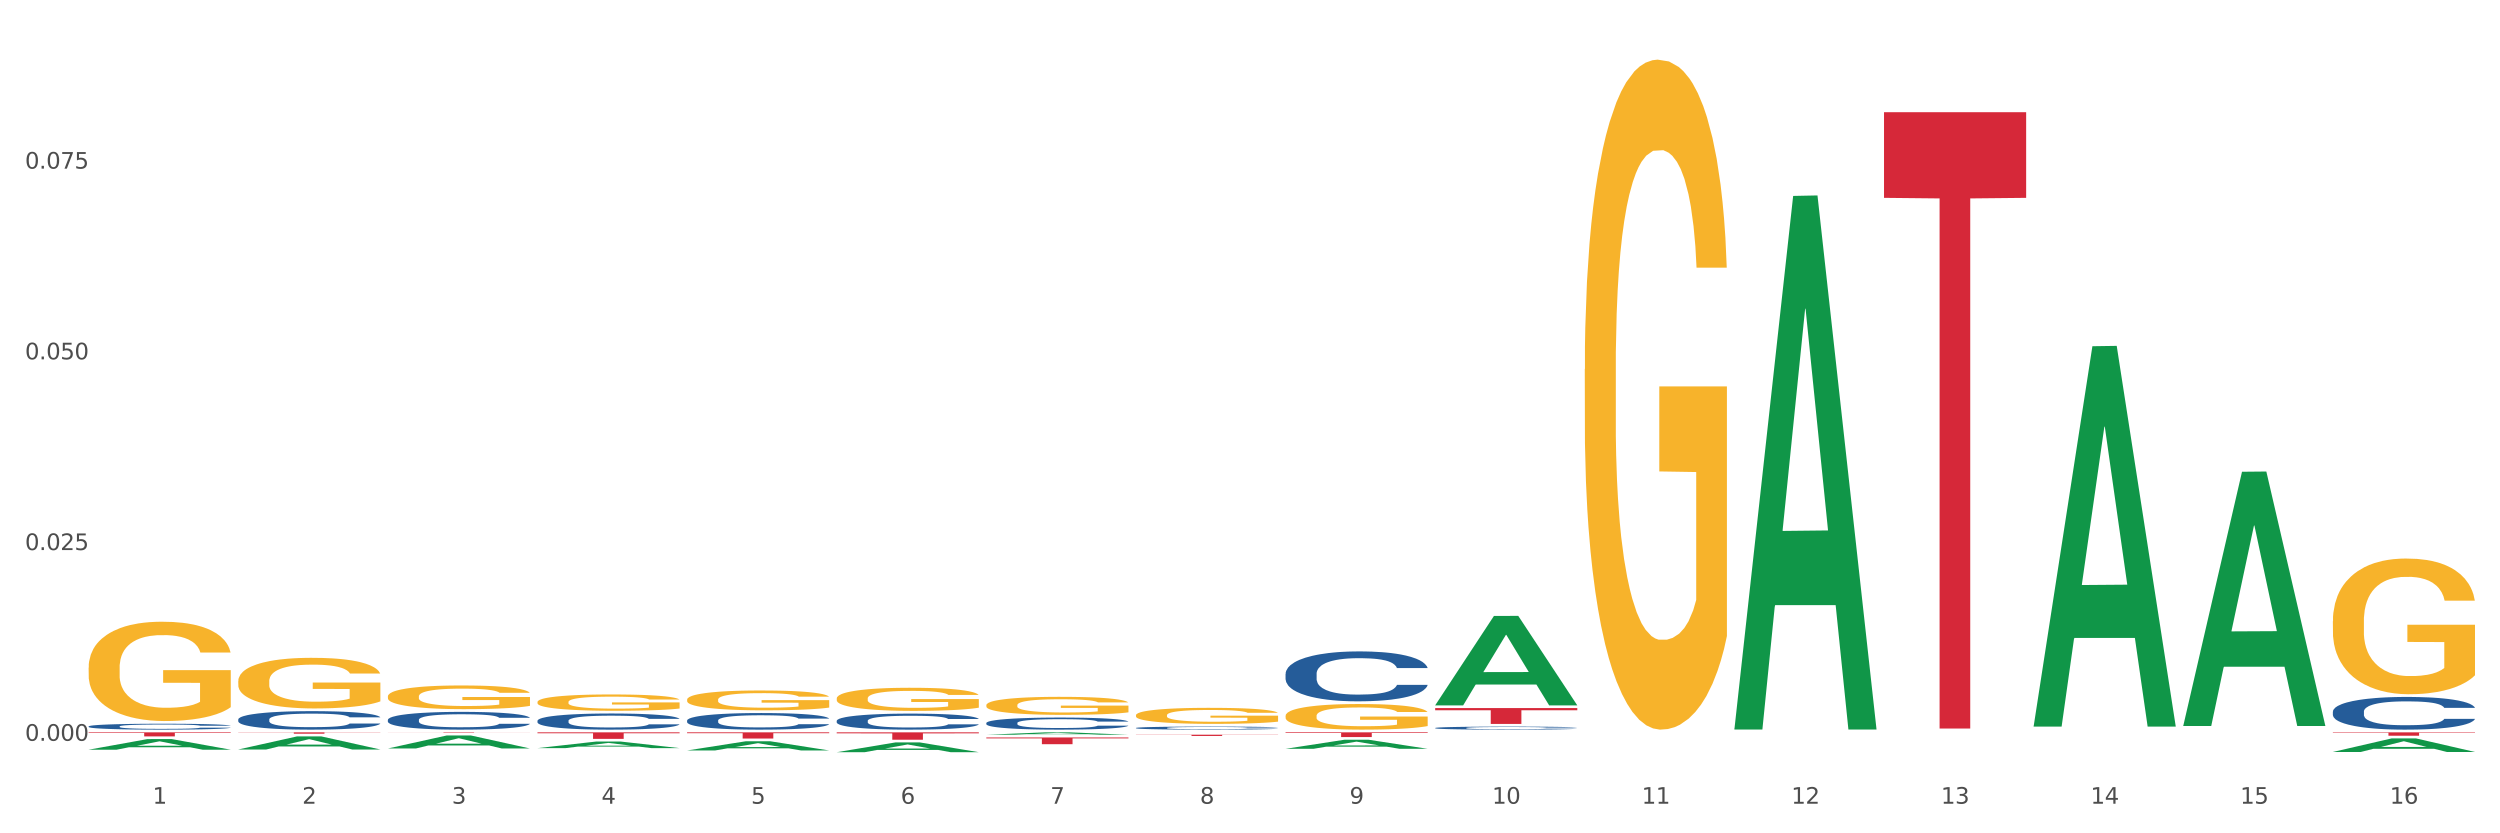 <?xml version="1.0" encoding="utf-8" standalone="no"?>
<!DOCTYPE svg PUBLIC "-//W3C//DTD SVG 1.1//EN"
  "http://www.w3.org/Graphics/SVG/1.1/DTD/svg11.dtd">
<svg xmlns:xlink="http://www.w3.org/1999/xlink" width="1080pt" height="360pt" viewBox="0 0 1080 360" xmlns="http://www.w3.org/2000/svg" version="1.1">
 <rect x="0" y="0" width="1080" height="360" fill="#333333" stroke="none"/>
 <defs>
  <style type="text/css">*{stroke-linejoin: round; stroke-linecap: butt}</style>
 </defs>
 <g id="figure_1">
  <g id="patch_1">
   <path d="M 0 360 
L 1080 360 
L 1080 0 
L 0 0 
z
" style="fill: #ffffff; stroke: #ffffff; stroke-linejoin: miter"/>
  </g>
  <g id="axes_1">
   <g id="matplotlib.axis_1">
    <g id="xtick_1">
     <g id="text_1">
      <!-- 1 -->
      <g style="fill: #4d4d4d" transform="translate(65.93 347.204) scale(0.096 -0.096)">
       <defs>
        <path id="DejaVuSans-31" d="M 794 531 
L 1825 531 
L 1825 4091 
L 703 3866 
L 703 4441 
L 1819 4666 
L 2450 4666 
L 2450 531 
L 3481 531 
L 3481 0 
L 794 0 
L 794 531 
z
" transform="scale(0.016)"/>
       </defs>
       <use xlink:href="#DejaVuSans-31"/>
      </g>
     </g>
    </g>
    <g id="xtick_2">
     <g id="text_2">
      <!-- 2 -->
      <g style="fill: #4d4d4d" transform="translate(130.565 347.204) scale(0.096 -0.096)">
       <defs>
        <path id="DejaVuSans-32" d="M 1228 531 
L 3431 531 
L 3431 0 
L 469 0 
L 469 531 
Q 828 903 1448 1529 
Q 2069 2156 2228 2338 
Q 2531 2678 2651 2914 
Q 2772 3150 2772 3378 
Q 2772 3750 2511 3984 
Q 2250 4219 1831 4219 
Q 1534 4219 1204 4116 
Q 875 4013 500 3803 
L 500 4441 
Q 881 4594 1212 4672 
Q 1544 4750 1819 4750 
Q 2544 4750 2975 4387 
Q 3406 4025 3406 3419 
Q 3406 3131 3298 2873 
Q 3191 2616 2906 2266 
Q 2828 2175 2409 1742 
Q 1991 1309 1228 531 
z
" transform="scale(0.016)"/>
       </defs>
       <use xlink:href="#DejaVuSans-32"/>
      </g>
     </g>
    </g>
    <g id="xtick_3">
     <g id="text_3">
      <!-- 3 -->
      <g style="fill: #4d4d4d" transform="translate(195.199 347.204) scale(0.096 -0.096)">
       <defs>
        <path id="DejaVuSans-33" d="M 2597 2516 
Q 3050 2419 3304 2112 
Q 3559 1806 3559 1356 
Q 3559 666 3084 287 
Q 2609 -91 1734 -91 
Q 1441 -91 1130 -33 
Q 819 25 488 141 
L 488 750 
Q 750 597 1062 519 
Q 1375 441 1716 441 
Q 2309 441 2620 675 
Q 2931 909 2931 1356 
Q 2931 1769 2642 2001 
Q 2353 2234 1838 2234 
L 1294 2234 
L 1294 2753 
L 1863 2753 
Q 2328 2753 2575 2939 
Q 2822 3125 2822 3475 
Q 2822 3834 2567 4026 
Q 2313 4219 1838 4219 
Q 1578 4219 1281 4162 
Q 984 4106 628 3988 
L 628 4550 
Q 988 4650 1302 4700 
Q 1616 4750 1894 4750 
Q 2613 4750 3031 4423 
Q 3450 4097 3450 3541 
Q 3450 3153 3228 2886 
Q 3006 2619 2597 2516 
z
" transform="scale(0.016)"/>
       </defs>
       <use xlink:href="#DejaVuSans-33"/>
      </g>
     </g>
    </g>
    <g id="xtick_4">
     <g id="text_4">
      <!-- 4 -->
      <g style="fill: #4d4d4d" transform="translate(259.833 347.204) scale(0.096 -0.096)">
       <defs>
        <path id="DejaVuSans-34" d="M 2419 4116 
L 825 1625 
L 2419 1625 
L 2419 4116 
z
M 2253 4666 
L 3047 4666 
L 3047 1625 
L 3713 1625 
L 3713 1100 
L 3047 1100 
L 3047 0 
L 2419 0 
L 2419 1100 
L 313 1100 
L 313 1709 
L 2253 4666 
z
" transform="scale(0.016)"/>
       </defs>
       <use xlink:href="#DejaVuSans-34"/>
      </g>
     </g>
    </g>
    <g id="xtick_5">
     <g id="text_5">
      <!-- 5 -->
      <g style="fill: #4d4d4d" transform="translate(324.467 347.204) scale(0.096 -0.096)">
       <defs>
        <path id="DejaVuSans-35" d="M 691 4666 
L 3169 4666 
L 3169 4134 
L 1269 4134 
L 1269 2991 
Q 1406 3038 1543 3061 
Q 1681 3084 1819 3084 
Q 2600 3084 3056 2656 
Q 3513 2228 3513 1497 
Q 3513 744 3044 326 
Q 2575 -91 1722 -91 
Q 1428 -91 1123 -41 
Q 819 9 494 109 
L 494 744 
Q 775 591 1075 516 
Q 1375 441 1709 441 
Q 2250 441 2565 725 
Q 2881 1009 2881 1497 
Q 2881 1984 2565 2268 
Q 2250 2553 1709 2553 
Q 1456 2553 1204 2497 
Q 953 2441 691 2322 
L 691 4666 
z
" transform="scale(0.016)"/>
       </defs>
       <use xlink:href="#DejaVuSans-35"/>
      </g>
     </g>
    </g>
    <g id="xtick_6">
     <g id="text_6">
      <!-- 6 -->
      <g style="fill: #4d4d4d" transform="translate(389.102 347.204) scale(0.096 -0.096)">
       <defs>
        <path id="DejaVuSans-36" d="M 2113 2584 
Q 1688 2584 1439 2293 
Q 1191 2003 1191 1497 
Q 1191 994 1439 701 
Q 1688 409 2113 409 
Q 2538 409 2786 701 
Q 3034 994 3034 1497 
Q 3034 2003 2786 2293 
Q 2538 2584 2113 2584 
z
M 3366 4563 
L 3366 3988 
Q 3128 4100 2886 4159 
Q 2644 4219 2406 4219 
Q 1781 4219 1451 3797 
Q 1122 3375 1075 2522 
Q 1259 2794 1537 2939 
Q 1816 3084 2150 3084 
Q 2853 3084 3261 2657 
Q 3669 2231 3669 1497 
Q 3669 778 3244 343 
Q 2819 -91 2113 -91 
Q 1303 -91 875 529 
Q 447 1150 447 2328 
Q 447 3434 972 4092 
Q 1497 4750 2381 4750 
Q 2619 4750 2861 4703 
Q 3103 4656 3366 4563 
z
" transform="scale(0.016)"/>
       </defs>
       <use xlink:href="#DejaVuSans-36"/>
      </g>
     </g>
    </g>
    <g id="xtick_7">
     <g id="text_7">
      <!-- 7 -->
      <g style="fill: #4d4d4d" transform="translate(453.736 347.204) scale(0.096 -0.096)">
       <defs>
        <path id="DejaVuSans-37" d="M 525 4666 
L 3525 4666 
L 3525 4397 
L 1831 0 
L 1172 0 
L 2766 4134 
L 525 4134 
L 525 4666 
z
" transform="scale(0.016)"/>
       </defs>
       <use xlink:href="#DejaVuSans-37"/>
      </g>
     </g>
    </g>
    <g id="xtick_8">
     <g id="text_8">
      <!-- 8 -->
      <g style="fill: #4d4d4d" transform="translate(518.37 347.204) scale(0.096 -0.096)">
       <defs>
        <path id="DejaVuSans-38" d="M 2034 2216 
Q 1584 2216 1326 1975 
Q 1069 1734 1069 1313 
Q 1069 891 1326 650 
Q 1584 409 2034 409 
Q 2484 409 2743 651 
Q 3003 894 3003 1313 
Q 3003 1734 2745 1975 
Q 2488 2216 2034 2216 
z
M 1403 2484 
Q 997 2584 770 2862 
Q 544 3141 544 3541 
Q 544 4100 942 4425 
Q 1341 4750 2034 4750 
Q 2731 4750 3128 4425 
Q 3525 4100 3525 3541 
Q 3525 3141 3298 2862 
Q 3072 2584 2669 2484 
Q 3125 2378 3379 2068 
Q 3634 1759 3634 1313 
Q 3634 634 3220 271 
Q 2806 -91 2034 -91 
Q 1263 -91 848 271 
Q 434 634 434 1313 
Q 434 1759 690 2068 
Q 947 2378 1403 2484 
z
M 1172 3481 
Q 1172 3119 1398 2916 
Q 1625 2713 2034 2713 
Q 2441 2713 2670 2916 
Q 2900 3119 2900 3481 
Q 2900 3844 2670 4047 
Q 2441 4250 2034 4250 
Q 1625 4250 1398 4047 
Q 1172 3844 1172 3481 
z
" transform="scale(0.016)"/>
       </defs>
       <use xlink:href="#DejaVuSans-38"/>
      </g>
     </g>
    </g>
    <g id="xtick_9">
     <g id="text_9">
      <!-- 9 -->
      <g style="fill: #4d4d4d" transform="translate(583.005 347.204) scale(0.096 -0.096)">
       <defs>
        <path id="DejaVuSans-39" d="M 703 97 
L 703 672 
Q 941 559 1184 500 
Q 1428 441 1663 441 
Q 2288 441 2617 861 
Q 2947 1281 2994 2138 
Q 2813 1869 2534 1725 
Q 2256 1581 1919 1581 
Q 1219 1581 811 2004 
Q 403 2428 403 3163 
Q 403 3881 828 4315 
Q 1253 4750 1959 4750 
Q 2769 4750 3195 4129 
Q 3622 3509 3622 2328 
Q 3622 1225 3098 567 
Q 2575 -91 1691 -91 
Q 1453 -91 1209 -44 
Q 966 3 703 97 
z
M 1959 2075 
Q 2384 2075 2632 2365 
Q 2881 2656 2881 3163 
Q 2881 3666 2632 3958 
Q 2384 4250 1959 4250 
Q 1534 4250 1286 3958 
Q 1038 3666 1038 3163 
Q 1038 2656 1286 2365 
Q 1534 2075 1959 2075 
z
" transform="scale(0.016)"/>
       </defs>
       <use xlink:href="#DejaVuSans-39"/>
      </g>
     </g>
    </g>
    <g id="xtick_10">
     <g id="text_10">
      <!-- 10 -->
      <g style="fill: #4d4d4d" transform="translate(644.585 347.204) scale(0.096 -0.096)">
       <defs>
        <path id="DejaVuSans-30" d="M 2034 4250 
Q 1547 4250 1301 3770 
Q 1056 3291 1056 2328 
Q 1056 1369 1301 889 
Q 1547 409 2034 409 
Q 2525 409 2770 889 
Q 3016 1369 3016 2328 
Q 3016 3291 2770 3770 
Q 2525 4250 2034 4250 
z
M 2034 4750 
Q 2819 4750 3233 4129 
Q 3647 3509 3647 2328 
Q 3647 1150 3233 529 
Q 2819 -91 2034 -91 
Q 1250 -91 836 529 
Q 422 1150 422 2328 
Q 422 3509 836 4129 
Q 1250 4750 2034 4750 
z
" transform="scale(0.016)"/>
       </defs>
       <use xlink:href="#DejaVuSans-31"/>
       <use xlink:href="#DejaVuSans-30" transform="translate(63.623 0)"/>
      </g>
     </g>
    </g>
    <g id="xtick_11">
     <g id="text_11">
      <!-- 11 -->
      <g style="fill: #4d4d4d" transform="translate(709.219 347.204) scale(0.096 -0.096)">
       <use xlink:href="#DejaVuSans-31"/>
       <use xlink:href="#DejaVuSans-31" transform="translate(63.623 0)"/>
      </g>
     </g>
    </g>
    <g id="xtick_12">
     <g id="text_12">
      <!-- 12 -->
      <g style="fill: #4d4d4d" transform="translate(773.854 347.204) scale(0.096 -0.096)">
       <use xlink:href="#DejaVuSans-31"/>
       <use xlink:href="#DejaVuSans-32" transform="translate(63.623 0)"/>
      </g>
     </g>
    </g>
    <g id="xtick_13">
     <g id="text_13">
      <!-- 13 -->
      <g style="fill: #4d4d4d" transform="translate(838.488 347.204) scale(0.096 -0.096)">
       <use xlink:href="#DejaVuSans-31"/>
       <use xlink:href="#DejaVuSans-33" transform="translate(63.623 0)"/>
      </g>
     </g>
    </g>
    <g id="xtick_14">
     <g id="text_14">
      <!-- 14 -->
      <g style="fill: #4d4d4d" transform="translate(903.122 347.204) scale(0.096 -0.096)">
       <use xlink:href="#DejaVuSans-31"/>
       <use xlink:href="#DejaVuSans-34" transform="translate(63.623 0)"/>
      </g>
     </g>
    </g>
    <g id="xtick_15">
     <g id="text_15">
      <!-- 15 -->
      <g style="fill: #4d4d4d" transform="translate(967.756 347.204) scale(0.096 -0.096)">
       <use xlink:href="#DejaVuSans-31"/>
       <use xlink:href="#DejaVuSans-35" transform="translate(63.623 0)"/>
      </g>
     </g>
    </g>
    <g id="xtick_16">
     <g id="text_16">
      <!-- 16 -->
      <g style="fill: #4d4d4d" transform="translate(1032.391 347.204) scale(0.096 -0.096)">
       <use xlink:href="#DejaVuSans-31"/>
       <use xlink:href="#DejaVuSans-36" transform="translate(63.623 0)"/>
      </g>
     </g>
    </g>
    <g id="xtick_17"/>
    <g id="xtick_18"/>
    <g id="xtick_19"/>
    <g id="xtick_20"/>
    <g id="xtick_21"/>
    <g id="xtick_22"/>
    <g id="xtick_23"/>
    <g id="xtick_24"/>
    <g id="xtick_25"/>
    <g id="xtick_26"/>
    <g id="xtick_27"/>
    <g id="xtick_28"/>
    <g id="xtick_29"/>
    <g id="xtick_30"/>
    <g id="xtick_31"/>
   </g>
   <g id="matplotlib.axis_2">
    <g id="ytick_1">
     <g id="text_17">
      <!-- 0.000 -->
      <g style="fill: #4d4d4d" transform="translate(10.8 320.016) scale(0.096 -0.096)">
       <defs>
        <path id="DejaVuSans-2e" d="M 684 794 
L 1344 794 
L 1344 0 
L 684 0 
L 684 794 
z
" transform="scale(0.016)"/>
       </defs>
       <use xlink:href="#DejaVuSans-30"/>
       <use xlink:href="#DejaVuSans-2e" transform="translate(63.623 0)"/>
       <use xlink:href="#DejaVuSans-30" transform="translate(95.41 0)"/>
       <use xlink:href="#DejaVuSans-30" transform="translate(159.033 0)"/>
       <use xlink:href="#DejaVuSans-30" transform="translate(222.656 0)"/>
      </g>
     </g>
    </g>
    <g id="ytick_2">
     <g id="text_18">
      <!-- 0.025 -->
      <g style="fill: #4d4d4d" transform="translate(10.8 237.629) scale(0.096 -0.096)">
       <use xlink:href="#DejaVuSans-30"/>
       <use xlink:href="#DejaVuSans-2e" transform="translate(63.623 0)"/>
       <use xlink:href="#DejaVuSans-30" transform="translate(95.41 0)"/>
       <use xlink:href="#DejaVuSans-32" transform="translate(159.033 0)"/>
       <use xlink:href="#DejaVuSans-35" transform="translate(222.656 0)"/>
      </g>
     </g>
    </g>
    <g id="ytick_3">
     <g id="text_19">
      <!-- 0.050 -->
      <g style="fill: #4d4d4d" transform="translate(10.8 155.241) scale(0.096 -0.096)">
       <use xlink:href="#DejaVuSans-30"/>
       <use xlink:href="#DejaVuSans-2e" transform="translate(63.623 0)"/>
       <use xlink:href="#DejaVuSans-30" transform="translate(95.41 0)"/>
       <use xlink:href="#DejaVuSans-35" transform="translate(159.033 0)"/>
       <use xlink:href="#DejaVuSans-30" transform="translate(222.656 0)"/>
      </g>
     </g>
    </g>
    <g id="ytick_4">
     <g id="text_20">
      <!-- 0.075 -->
      <g style="fill: #4d4d4d" transform="translate(10.8 72.853) scale(0.096 -0.096)">
       <use xlink:href="#DejaVuSans-30"/>
       <use xlink:href="#DejaVuSans-2e" transform="translate(63.623 0)"/>
       <use xlink:href="#DejaVuSans-30" transform="translate(95.41 0)"/>
       <use xlink:href="#DejaVuSans-37" transform="translate(159.033 0)"/>
       <use xlink:href="#DejaVuSans-35" transform="translate(222.656 0)"/>
      </g>
     </g>
    </g>
    <g id="ytick_5"/>
    <g id="ytick_6"/>
    <g id="ytick_7"/>
    <g id="ytick_8"/>
   </g>
   <g id="PolyCollection_1">
    <path d="M 38.283 323.864 
L 38.346 323.859 
L 63.667 319.292 
L 74.175 319.287 
L 99.686 323.872 
L 87.532 323.872 
L 82.024 322.805 
L 55.881 322.805 
L 55.691 322.822 
L 50.374 323.872 
L 38.283 323.872 
L 38.283 323.864 
L 59.173 322.167 
L 78.733 322.163 
L 69.048 320.265 
L 68.921 320.256 
L 68.794 320.269 
L 59.109 322.163 
L 59.173 322.167 
L 38.283 323.864 
z
" clip-path="url(#p60cf43b0c5)" style="fill: #109648"/>
    <path d="M 1007.797 316.369 
L 1069.2 316.369 
L 1069.2 316.571 
L 1045.046 316.573 
L 1045.046 317.823 
L 1031.806 317.823 
L 1031.806 316.573 
L 1007.797 316.571 
L 1007.797 316.371 
L 1007.797 316.369 
z
" clip-path="url(#p60cf43b0c5)" style="fill: #d62839"/>
    <path d="M 813.895 48.467 
L 875.297 48.467 
L 875.297 85.469 
L 851.143 85.719 
L 851.143 314.734 
L 837.903 314.734 
L 837.903 85.719 
L 813.895 85.469 
L 813.895 48.717 
L 813.895 48.467 
z
" clip-path="url(#p60cf43b0c5)" style="fill: #d62839"/>
    <path d="M 619.992 305.893 
L 681.394 305.893 
L 681.394 306.843 
L 657.241 306.849 
L 657.241 312.731 
L 644 312.731 
L 644 306.849 
L 619.992 306.843 
L 619.992 305.899 
L 619.992 305.893 
z
" clip-path="url(#p60cf43b0c5)" style="fill: #d62839"/>
    <path d="M 555.357 316.369 
L 616.76 316.369 
L 616.76 316.653 
L 592.606 316.655 
L 592.606 318.41 
L 579.365 318.41 
L 579.365 316.655 
L 555.357 316.653 
L 555.357 316.371 
L 555.357 316.369 
z
" clip-path="url(#p60cf43b0c5)" style="fill: #d62839"/>
    <path d="M 490.723 317.391 
L 552.126 317.391 
L 552.126 317.467 
L 527.972 317.467 
L 527.972 317.937 
L 514.731 317.937 
L 514.731 317.467 
L 490.723 317.467 
L 490.723 317.392 
L 490.723 317.391 
z
" clip-path="url(#p60cf43b0c5)" style="fill: #d62839"/>
    <path d="M 426.089 318.573 
L 487.491 318.573 
L 487.491 318.98 
L 463.338 318.983 
L 463.338 321.504 
L 450.097 321.504 
L 450.097 318.983 
L 426.089 318.98 
L 426.089 318.576 
L 426.089 318.573 
z
" clip-path="url(#p60cf43b0c5)" style="fill: #d62839"/>
    <path d="M 361.454 316.369 
L 422.857 316.369 
L 422.857 316.813 
L 398.703 316.816 
L 398.703 319.56 
L 385.463 319.56 
L 385.463 316.816 
L 361.454 316.813 
L 361.454 316.372 
L 361.454 316.369 
z
" clip-path="url(#p60cf43b0c5)" style="fill: #d62839"/>
    <path d="M 296.82 316.369 
L 358.223 316.369 
L 358.223 316.743 
L 334.069 316.746 
L 334.069 319.06 
L 320.828 319.06 
L 320.828 316.746 
L 296.82 316.743 
L 296.82 316.372 
L 296.82 316.369 
z
" clip-path="url(#p60cf43b0c5)" style="fill: #d62839"/>
    <path d="M 232.186 316.369 
L 293.588 316.369 
L 293.588 316.76 
L 269.435 316.762 
L 269.435 319.178 
L 256.194 319.178 
L 256.194 316.762 
L 232.186 316.76 
L 232.186 316.372 
L 232.186 316.369 
z
" clip-path="url(#p60cf43b0c5)" style="fill: #d62839"/>
    <path d="M 167.552 316.369 
L 228.954 316.369 
L 228.954 316.397 
L 204.801 316.397 
L 204.801 316.566 
L 191.56 316.566 
L 191.56 316.397 
L 167.552 316.397 
L 167.552 316.369 
L 167.552 316.369 
z
" clip-path="url(#p60cf43b0c5)" style="fill: #d62839"/>
    <path d="M 102.917 316.369 
L 164.32 316.369 
L 164.32 316.452 
L 140.166 316.452 
L 140.166 316.962 
L 126.925 316.962 
L 126.925 316.452 
L 102.917 316.452 
L 102.917 316.37 
L 102.917 316.369 
z
" clip-path="url(#p60cf43b0c5)" style="fill: #d62839"/>
    <path d="M 38.283 316.369 
L 99.686 316.369 
L 99.686 316.613 
L 75.532 316.615 
L 75.532 318.125 
L 62.291 318.125 
L 62.291 316.615 
L 38.283 316.613 
L 38.283 316.371 
L 38.283 316.369 
z
" clip-path="url(#p60cf43b0c5)" style="fill: #d62839"/>
    <path d="M 1007.797 307.426 
L 1007.87 307.413 
L 1007.87 307.052 
L 1008.088 306.561 
L 1008.886 305.658 
L 1009.902 304.974 
L 1011.644 304.174 
L 1012.588 303.839 
L 1013.822 303.465 
L 1016.362 302.858 
L 1019.265 302.342 
L 1021.297 302.058 
L 1022.821 301.877 
L 1026.233 301.555 
L 1028.192 301.413 
L 1030.225 301.297 
L 1031.967 301.219 
L 1034.87 301.129 
L 1037.192 301.09 
L 1039.878 301.077 
L 1042.128 301.09 
L 1045.103 301.142 
L 1049.458 301.297 
L 1051.128 301.387 
L 1053.378 301.542 
L 1055.7 301.748 
L 1057.587 301.955 
L 1059.765 302.252 
L 1062.015 302.639 
L 1064.192 303.129 
L 1065.716 303.581 
L 1066.95 304.058 
L 1068.039 304.639 
L 1068.837 305.271 
L 1069.2 305.8 
L 1055.918 305.8 
L 1055.555 305.323 
L 1054.829 304.807 
L 1054.103 304.458 
L 1053.305 304.174 
L 1052.071 303.852 
L 1050.982 303.645 
L 1049.168 303.4 
L 1047.499 303.245 
L 1046.12 303.155 
L 1044.45 303.077 
L 1040.894 303 
L 1038.354 303 
L 1036.757 303.026 
L 1034.797 303.09 
L 1033.128 303.181 
L 1031.168 303.336 
L 1029.644 303.503 
L 1028.12 303.723 
L 1027.249 303.877 
L 1025.942 304.161 
L 1025.071 304.394 
L 1023.91 304.794 
L 1023.257 305.077 
L 1022.096 305.813 
L 1021.588 306.355 
L 1021.37 306.729 
L 1021.225 307.142 
L 1021.225 309.155 
L 1021.66 310.058 
L 1022.023 310.445 
L 1022.604 310.884 
L 1023.692 311.452 
L 1025.289 312.007 
L 1026.959 312.407 
L 1028.338 312.652 
L 1029.644 312.832 
L 1030.95 312.974 
L 1032.547 313.103 
L 1033.854 313.181 
L 1035.813 313.258 
L 1038.136 313.297 
L 1039.95 313.297 
L 1043.652 313.232 
L 1045.321 313.168 
L 1046.918 313.078 
L 1048.66 312.936 
L 1050.039 312.781 
L 1050.837 312.665 
L 1052.144 312.42 
L 1053.16 312.161 
L 1054.031 311.865 
L 1054.611 311.607 
L 1055.265 311.22 
L 1055.773 310.781 
L 1055.918 310.549 
L 1069.2 310.549 
L 1068.91 311.013 
L 1068.402 311.465 
L 1067.386 312.071 
L 1066.587 312.42 
L 1065.353 312.845 
L 1064.047 313.207 
L 1062.232 313.607 
L 1060.563 313.903 
L 1058.821 314.162 
L 1056.934 314.394 
L 1053.523 314.716 
L 1052.289 314.807 
L 1049.676 314.962 
L 1047.644 315.052 
L 1044.668 315.142 
L 1041.62 315.194 
L 1038.426 315.207 
L 1035.596 315.181 
L 1032.475 315.103 
L 1030.515 315.026 
L 1028.338 314.91 
L 1025.797 314.729 
L 1023.402 314.51 
L 1021.152 314.252 
L 1019.047 313.955 
L 1017.088 313.62 
L 1014.547 313.065 
L 1012.66 312.523 
L 1011.281 312.02 
L 1010.338 311.594 
L 1009.394 311.052 
L 1008.886 310.678 
L 1008.088 309.774 
L 1007.797 308.936 
L 1007.797 307.426 
z
" clip-path="url(#p60cf43b0c5)" style="fill: #255c99"/>
    <path d="M 619.992 314.483 
L 620.064 314.482 
L 620.064 314.448 
L 620.282 314.403 
L 621.08 314.319 
L 622.096 314.255 
L 623.838 314.181 
L 624.782 314.15 
L 626.016 314.115 
L 628.556 314.059 
L 631.459 314.011 
L 633.492 313.984 
L 635.016 313.967 
L 638.427 313.937 
L 640.387 313.924 
L 642.419 313.913 
L 644.161 313.906 
L 647.064 313.898 
L 649.387 313.894 
L 652.072 313.893 
L 654.322 313.894 
L 657.298 313.899 
L 661.653 313.913 
L 663.322 313.922 
L 665.572 313.936 
L 667.894 313.955 
L 669.781 313.975 
L 671.959 314.002 
L 674.209 314.038 
L 676.386 314.084 
L 677.91 314.126 
L 679.144 314.17 
L 680.233 314.224 
L 681.031 314.283 
L 681.394 314.332 
L 668.112 314.332 
L 667.749 314.288 
L 667.023 314.24 
L 666.298 314.207 
L 665.499 314.181 
L 664.265 314.151 
L 663.177 314.132 
L 661.362 314.109 
L 659.693 314.095 
L 658.314 314.086 
L 656.644 314.079 
L 653.088 314.072 
L 650.548 314.072 
L 648.951 314.074 
L 646.991 314.08 
L 645.322 314.089 
L 643.362 314.103 
L 641.838 314.119 
L 640.314 314.139 
L 639.443 314.153 
L 638.137 314.18 
L 637.266 314.201 
L 636.104 314.238 
L 635.451 314.265 
L 634.29 314.333 
L 633.782 314.384 
L 633.564 314.418 
L 633.419 314.457 
L 633.419 314.644 
L 633.854 314.728 
L 634.217 314.764 
L 634.798 314.805 
L 635.887 314.858 
L 637.483 314.909 
L 639.153 314.946 
L 640.532 314.969 
L 641.838 314.986 
L 643.145 314.999 
L 644.741 315.011 
L 646.048 315.018 
L 648.007 315.026 
L 650.33 315.029 
L 652.145 315.029 
L 655.846 315.023 
L 657.515 315.017 
L 659.112 315.009 
L 660.854 314.996 
L 662.233 314.981 
L 663.032 314.97 
L 664.338 314.948 
L 665.354 314.924 
L 666.225 314.896 
L 666.806 314.872 
L 667.459 314.836 
L 667.967 314.795 
L 668.112 314.774 
L 681.394 314.774 
L 681.104 314.817 
L 680.596 314.859 
L 679.58 314.915 
L 678.781 314.948 
L 677.547 314.987 
L 676.241 315.021 
L 674.427 315.058 
L 672.757 315.086 
L 671.015 315.11 
L 669.128 315.131 
L 665.717 315.161 
L 664.483 315.17 
L 661.87 315.184 
L 659.838 315.192 
L 656.862 315.201 
L 653.814 315.206 
L 650.62 315.207 
L 647.79 315.204 
L 644.669 315.197 
L 642.709 315.19 
L 640.532 315.179 
L 637.991 315.162 
L 635.596 315.142 
L 633.346 315.118 
L 631.242 315.09 
L 629.282 315.059 
L 626.742 315.008 
L 624.855 314.957 
L 623.475 314.91 
L 622.532 314.871 
L 621.588 314.82 
L 621.08 314.786 
L 620.282 314.702 
L 619.992 314.624 
L 619.992 314.483 
z
" clip-path="url(#p60cf43b0c5)" style="fill: #255c99"/>
    <path d="M 555.357 291.098 
L 555.43 291.078 
L 555.43 290.527 
L 555.648 289.778 
L 556.446 288.4 
L 557.462 287.356 
L 559.204 286.135 
L 560.148 285.623 
L 561.381 285.051 
L 563.922 284.126 
L 566.825 283.338 
L 568.857 282.905 
L 570.381 282.629 
L 573.793 282.136 
L 575.752 281.92 
L 577.785 281.742 
L 579.526 281.624 
L 582.43 281.486 
L 584.752 281.427 
L 587.438 281.408 
L 589.688 281.427 
L 592.663 281.506 
L 597.018 281.742 
L 598.688 281.88 
L 600.938 282.117 
L 603.26 282.432 
L 605.147 282.747 
L 607.325 283.2 
L 609.575 283.791 
L 611.752 284.539 
L 613.276 285.229 
L 614.51 285.957 
L 615.599 286.844 
L 616.397 287.809 
L 616.76 288.616 
L 603.478 288.616 
L 603.115 287.888 
L 602.389 287.1 
L 601.663 286.568 
L 600.865 286.135 
L 599.631 285.642 
L 598.542 285.327 
L 596.728 284.953 
L 595.059 284.717 
L 593.68 284.579 
L 592.01 284.46 
L 588.454 284.342 
L 585.913 284.342 
L 584.317 284.382 
L 582.357 284.48 
L 580.688 284.618 
L 578.728 284.854 
L 577.204 285.11 
L 575.68 285.445 
L 574.809 285.682 
L 573.502 286.115 
L 572.631 286.469 
L 571.47 287.08 
L 570.817 287.513 
L 569.656 288.636 
L 569.148 289.463 
L 568.93 290.034 
L 568.785 290.665 
L 568.785 293.737 
L 569.22 295.116 
L 569.583 295.707 
L 570.164 296.376 
L 571.252 297.243 
L 572.849 298.09 
L 574.518 298.701 
L 575.897 299.075 
L 577.204 299.351 
L 578.51 299.567 
L 580.107 299.764 
L 581.414 299.882 
L 583.373 300.001 
L 585.696 300.06 
L 587.51 300.06 
L 591.212 299.961 
L 592.881 299.863 
L 594.478 299.725 
L 596.22 299.508 
L 597.599 299.272 
L 598.397 299.095 
L 599.704 298.72 
L 600.72 298.326 
L 601.591 297.873 
L 602.171 297.479 
L 602.825 296.889 
L 603.333 296.219 
L 603.478 295.864 
L 616.76 295.864 
L 616.47 296.573 
L 615.962 297.263 
L 614.945 298.188 
L 614.147 298.72 
L 612.913 299.37 
L 611.607 299.922 
L 609.792 300.532 
L 608.123 300.985 
L 606.381 301.379 
L 604.494 301.734 
L 601.083 302.226 
L 599.849 302.364 
L 597.236 302.6 
L 595.204 302.738 
L 592.228 302.876 
L 589.18 302.955 
L 585.986 302.975 
L 583.155 302.935 
L 580.035 302.817 
L 578.075 302.699 
L 575.897 302.522 
L 573.357 302.246 
L 570.962 301.911 
L 568.712 301.517 
L 566.607 301.064 
L 564.648 300.552 
L 562.107 299.705 
L 560.22 298.878 
L 558.841 298.11 
L 557.898 297.46 
L 556.954 296.633 
L 556.446 296.061 
L 555.648 294.683 
L 555.357 293.402 
L 555.357 291.098 
z
" clip-path="url(#p60cf43b0c5)" style="fill: #255c99"/>
    <path d="M 490.723 314.475 
L 490.796 314.474 
L 490.796 314.44 
L 491.013 314.393 
L 491.812 314.308 
L 492.828 314.244 
L 494.57 314.169 
L 495.513 314.137 
L 496.747 314.102 
L 499.287 314.045 
L 502.191 313.996 
L 504.223 313.97 
L 505.747 313.953 
L 509.158 313.922 
L 511.118 313.909 
L 513.15 313.898 
L 514.892 313.891 
L 517.795 313.882 
L 520.118 313.879 
L 522.803 313.877 
L 525.053 313.879 
L 528.029 313.884 
L 532.384 313.898 
L 534.053 313.907 
L 536.303 313.921 
L 538.626 313.941 
L 540.513 313.96 
L 542.69 313.988 
L 544.94 314.024 
L 547.118 314.07 
L 548.642 314.113 
L 549.876 314.158 
L 550.964 314.213 
L 551.763 314.272 
L 552.126 314.322 
L 538.844 314.322 
L 538.481 314.277 
L 537.755 314.228 
L 537.029 314.196 
L 536.231 314.169 
L 534.997 314.138 
L 533.908 314.119 
L 532.094 314.096 
L 530.424 314.081 
L 529.045 314.073 
L 527.376 314.066 
L 523.819 314.058 
L 521.279 314.058 
L 519.682 314.061 
L 517.723 314.067 
L 516.053 314.075 
L 514.094 314.09 
L 512.57 314.106 
L 511.045 314.126 
L 510.174 314.141 
L 508.868 314.168 
L 507.997 314.189 
L 506.836 314.227 
L 506.183 314.254 
L 505.021 314.323 
L 504.513 314.374 
L 504.296 314.409 
L 504.15 314.448 
L 504.15 314.637 
L 504.586 314.722 
L 504.949 314.759 
L 505.529 314.8 
L 506.618 314.853 
L 508.215 314.906 
L 509.884 314.943 
L 511.263 314.966 
L 512.57 314.983 
L 513.876 314.997 
L 515.473 315.009 
L 516.779 315.016 
L 518.739 315.023 
L 521.061 315.027 
L 522.876 315.027 
L 526.578 315.021 
L 528.247 315.015 
L 529.844 315.006 
L 531.586 314.993 
L 532.965 314.978 
L 533.763 314.968 
L 535.069 314.945 
L 536.085 314.92 
L 536.956 314.892 
L 537.537 314.868 
L 538.19 314.832 
L 538.698 314.79 
L 538.844 314.768 
L 552.126 314.768 
L 551.835 314.812 
L 551.327 314.855 
L 550.311 314.912 
L 549.513 314.945 
L 548.279 314.985 
L 546.972 315.019 
L 545.158 315.056 
L 543.489 315.084 
L 541.747 315.108 
L 539.86 315.13 
L 536.448 315.161 
L 535.215 315.169 
L 532.602 315.184 
L 530.569 315.192 
L 527.594 315.201 
L 524.545 315.205 
L 521.352 315.207 
L 518.521 315.204 
L 515.4 315.197 
L 513.441 315.19 
L 511.263 315.179 
L 508.723 315.162 
L 506.328 315.141 
L 504.078 315.117 
L 501.973 315.089 
L 500.013 315.057 
L 497.473 315.005 
L 495.586 314.954 
L 494.207 314.907 
L 493.263 314.867 
L 492.32 314.816 
L 491.812 314.781 
L 491.013 314.696 
L 490.723 314.617 
L 490.723 314.475 
z
" clip-path="url(#p60cf43b0c5)" style="fill: #255c99"/>
    <path d="M 426.089 312.331 
L 426.161 312.326 
L 426.161 312.192 
L 426.379 312.011 
L 427.177 311.677 
L 428.194 311.424 
L 429.936 311.129 
L 430.879 311.005 
L 432.113 310.866 
L 434.653 310.642 
L 437.556 310.451 
L 439.589 310.346 
L 441.113 310.28 
L 444.524 310.16 
L 446.484 310.108 
L 448.516 310.065 
L 450.258 310.036 
L 453.161 310.003 
L 455.484 309.989 
L 458.169 309.984 
L 460.419 309.989 
L 463.395 310.008 
L 467.75 310.065 
L 469.419 310.098 
L 471.669 310.156 
L 473.991 310.232 
L 475.879 310.308 
L 478.056 310.418 
L 480.306 310.561 
L 482.483 310.742 
L 484.008 310.909 
L 485.241 311.086 
L 486.33 311.3 
L 487.128 311.534 
L 487.491 311.73 
L 474.209 311.73 
L 473.846 311.553 
L 473.121 311.362 
L 472.395 311.234 
L 471.596 311.129 
L 470.362 311.009 
L 469.274 310.933 
L 467.459 310.843 
L 465.79 310.785 
L 464.411 310.752 
L 462.742 310.723 
L 459.185 310.695 
L 456.645 310.695 
L 455.048 310.704 
L 453.088 310.728 
L 451.419 310.761 
L 449.459 310.819 
L 447.935 310.881 
L 446.411 310.962 
L 445.54 311.019 
L 444.234 311.124 
L 443.363 311.21 
L 442.202 311.358 
L 441.548 311.463 
L 440.387 311.734 
L 439.879 311.935 
L 439.661 312.073 
L 439.516 312.226 
L 439.516 312.97 
L 439.952 313.304 
L 440.314 313.447 
L 440.895 313.609 
L 441.984 313.819 
L 443.581 314.024 
L 445.25 314.172 
L 446.629 314.262 
L 447.935 314.329 
L 449.242 314.382 
L 450.839 314.429 
L 452.145 314.458 
L 454.105 314.486 
L 456.427 314.501 
L 458.242 314.501 
L 461.943 314.477 
L 463.613 314.453 
L 465.209 314.42 
L 466.951 314.367 
L 468.33 314.31 
L 469.129 314.267 
L 470.435 314.176 
L 471.451 314.081 
L 472.322 313.971 
L 472.903 313.876 
L 473.556 313.733 
L 474.064 313.571 
L 474.209 313.485 
L 487.491 313.485 
L 487.201 313.657 
L 486.693 313.824 
L 485.677 314.048 
L 484.878 314.176 
L 483.645 314.334 
L 482.338 314.467 
L 480.524 314.615 
L 478.854 314.725 
L 477.112 314.82 
L 475.225 314.906 
L 471.814 315.025 
L 470.58 315.059 
L 467.967 315.116 
L 465.935 315.149 
L 462.959 315.183 
L 459.911 315.202 
L 456.717 315.207 
L 453.887 315.197 
L 450.766 315.169 
L 448.806 315.14 
L 446.629 315.097 
L 444.089 315.03 
L 441.693 314.949 
L 439.443 314.854 
L 437.339 314.744 
L 435.379 314.62 
L 432.839 314.415 
L 430.952 314.215 
L 429.573 314.029 
L 428.629 313.871 
L 427.686 313.671 
L 427.177 313.533 
L 426.379 313.199 
L 426.089 312.889 
L 426.089 312.331 
z
" clip-path="url(#p60cf43b0c5)" style="fill: #255c99"/>
    <path d="M 361.454 311.391 
L 361.527 311.385 
L 361.527 311.207 
L 361.745 310.967 
L 362.543 310.524 
L 363.559 310.189 
L 365.301 309.796 
L 366.245 309.632 
L 367.479 309.448 
L 370.019 309.151 
L 372.922 308.898 
L 374.954 308.758 
L 376.479 308.67 
L 379.89 308.512 
L 381.849 308.442 
L 383.882 308.385 
L 385.624 308.347 
L 388.527 308.303 
L 390.849 308.284 
L 393.535 308.278 
L 395.785 308.284 
L 398.761 308.309 
L 403.115 308.385 
L 404.785 308.429 
L 407.035 308.505 
L 409.357 308.607 
L 411.244 308.708 
L 413.422 308.853 
L 415.672 309.043 
L 417.849 309.284 
L 419.373 309.505 
L 420.607 309.739 
L 421.696 310.024 
L 422.494 310.334 
L 422.857 310.594 
L 409.575 310.594 
L 409.212 310.359 
L 408.486 310.106 
L 407.76 309.935 
L 406.962 309.796 
L 405.728 309.638 
L 404.64 309.537 
L 402.825 309.417 
L 401.156 309.341 
L 399.777 309.296 
L 398.107 309.258 
L 394.551 309.22 
L 392.011 309.22 
L 390.414 309.233 
L 388.454 309.265 
L 386.785 309.309 
L 384.825 309.385 
L 383.301 309.467 
L 381.777 309.575 
L 380.906 309.651 
L 379.599 309.79 
L 378.728 309.904 
L 377.567 310.1 
L 376.914 310.239 
L 375.753 310.6 
L 375.245 310.866 
L 375.027 311.049 
L 374.882 311.252 
L 374.882 312.239 
L 375.317 312.682 
L 375.68 312.872 
L 376.261 313.087 
L 377.349 313.365 
L 378.946 313.637 
L 380.616 313.834 
L 381.995 313.954 
L 383.301 314.042 
L 384.607 314.112 
L 386.204 314.175 
L 387.511 314.213 
L 389.47 314.251 
L 391.793 314.27 
L 393.607 314.27 
L 397.309 314.239 
L 398.978 314.207 
L 400.575 314.163 
L 402.317 314.093 
L 403.696 314.017 
L 404.494 313.96 
L 405.801 313.84 
L 406.817 313.713 
L 407.688 313.568 
L 408.268 313.441 
L 408.922 313.251 
L 409.43 313.036 
L 409.575 312.922 
L 422.857 312.922 
L 422.567 313.15 
L 422.059 313.372 
L 421.043 313.669 
L 420.244 313.84 
L 419.01 314.049 
L 417.704 314.226 
L 415.889 314.422 
L 414.22 314.568 
L 412.478 314.694 
L 410.591 314.808 
L 407.18 314.966 
L 405.946 315.011 
L 403.333 315.086 
L 401.301 315.131 
L 398.325 315.175 
L 395.277 315.2 
L 392.083 315.207 
L 389.253 315.194 
L 386.132 315.156 
L 384.172 315.118 
L 381.995 315.061 
L 379.454 314.973 
L 377.059 314.865 
L 374.809 314.738 
L 372.704 314.593 
L 370.745 314.428 
L 368.204 314.156 
L 366.317 313.89 
L 364.938 313.644 
L 363.995 313.435 
L 363.051 313.169 
L 362.543 312.986 
L 361.745 312.543 
L 361.454 312.131 
L 361.454 311.391 
z
" clip-path="url(#p60cf43b0c5)" style="fill: #255c99"/>
    <path d="M 296.82 311.254 
L 296.893 311.248 
L 296.893 311.064 
L 297.11 310.815 
L 297.909 310.357 
L 298.925 310.009 
L 300.667 309.603 
L 301.61 309.432 
L 302.844 309.242 
L 305.385 308.934 
L 308.288 308.672 
L 310.32 308.528 
L 311.844 308.436 
L 315.255 308.272 
L 317.215 308.2 
L 319.247 308.141 
L 320.989 308.102 
L 323.892 308.056 
L 326.215 308.036 
L 328.9 308.03 
L 331.15 308.036 
L 334.126 308.063 
L 338.481 308.141 
L 340.15 308.187 
L 342.4 308.266 
L 344.723 308.371 
L 346.61 308.475 
L 348.787 308.626 
L 351.037 308.823 
L 353.215 309.072 
L 354.739 309.301 
L 355.973 309.544 
L 357.061 309.839 
L 357.86 310.16 
L 358.223 310.429 
L 344.941 310.429 
L 344.578 310.186 
L 343.852 309.924 
L 343.126 309.747 
L 342.328 309.603 
L 341.094 309.439 
L 340.005 309.334 
L 338.191 309.21 
L 336.521 309.131 
L 335.142 309.085 
L 333.473 309.046 
L 329.917 309.006 
L 327.376 309.006 
L 325.78 309.019 
L 323.82 309.052 
L 322.151 309.098 
L 320.191 309.177 
L 318.667 309.262 
L 317.143 309.373 
L 316.272 309.452 
L 314.965 309.596 
L 314.094 309.714 
L 312.933 309.917 
L 312.28 310.062 
L 311.118 310.435 
L 310.61 310.71 
L 310.393 310.901 
L 310.247 311.11 
L 310.247 312.133 
L 310.683 312.592 
L 311.046 312.788 
L 311.626 313.011 
L 312.715 313.299 
L 314.312 313.581 
L 315.981 313.784 
L 317.36 313.909 
L 318.667 314.001 
L 319.973 314.073 
L 321.57 314.138 
L 322.876 314.178 
L 324.836 314.217 
L 327.159 314.237 
L 328.973 314.237 
L 332.675 314.204 
L 334.344 314.171 
L 335.941 314.125 
L 337.683 314.053 
L 339.062 313.975 
L 339.86 313.916 
L 341.166 313.791 
L 342.183 313.66 
L 343.054 313.509 
L 343.634 313.378 
L 344.287 313.181 
L 344.795 312.959 
L 344.941 312.841 
L 358.223 312.841 
L 357.932 313.077 
L 357.424 313.306 
L 356.408 313.614 
L 355.61 313.791 
L 354.376 314.007 
L 353.07 314.191 
L 351.255 314.394 
L 349.586 314.545 
L 347.844 314.676 
L 345.957 314.794 
L 342.546 314.958 
L 341.312 315.004 
L 338.699 315.082 
L 336.667 315.128 
L 333.691 315.174 
L 330.642 315.2 
L 327.449 315.207 
L 324.618 315.194 
L 321.497 315.154 
L 319.538 315.115 
L 317.36 315.056 
L 314.82 314.964 
L 312.425 314.853 
L 310.175 314.722 
L 308.07 314.571 
L 306.11 314.401 
L 303.57 314.119 
L 301.683 313.843 
L 300.304 313.588 
L 299.36 313.372 
L 298.417 313.096 
L 297.909 312.906 
L 297.11 312.447 
L 296.82 312.021 
L 296.82 311.254 
z
" clip-path="url(#p60cf43b0c5)" style="fill: #255c99"/>
    <path d="M 232.186 311.364 
L 232.258 311.358 
L 232.258 311.179 
L 232.476 310.937 
L 233.275 310.491 
L 234.291 310.154 
L 236.033 309.758 
L 236.976 309.593 
L 238.21 309.408 
L 240.75 309.109 
L 243.654 308.854 
L 245.686 308.713 
L 247.21 308.624 
L 250.621 308.465 
L 252.581 308.395 
L 254.613 308.337 
L 256.355 308.299 
L 259.258 308.255 
L 261.581 308.236 
L 264.266 308.229 
L 266.516 308.236 
L 269.492 308.261 
L 273.847 308.337 
L 275.516 308.382 
L 277.766 308.459 
L 280.089 308.561 
L 281.976 308.662 
L 284.153 308.809 
L 286.403 309 
L 288.58 309.242 
L 290.105 309.465 
L 291.338 309.701 
L 292.427 309.988 
L 293.226 310.3 
L 293.588 310.561 
L 280.306 310.561 
L 279.943 310.326 
L 279.218 310.071 
L 278.492 309.899 
L 277.693 309.758 
L 276.46 309.599 
L 275.371 309.497 
L 273.556 309.376 
L 271.887 309.3 
L 270.508 309.255 
L 268.839 309.217 
L 265.282 309.179 
L 262.742 309.179 
L 261.145 309.191 
L 259.186 309.223 
L 257.516 309.268 
L 255.557 309.344 
L 254.032 309.427 
L 252.508 309.535 
L 251.637 309.612 
L 250.331 309.752 
L 249.46 309.867 
L 248.299 310.064 
L 247.645 310.205 
L 246.484 310.568 
L 245.976 310.835 
L 245.758 311.02 
L 245.613 311.224 
L 245.613 312.218 
L 246.049 312.664 
L 246.412 312.855 
L 246.992 313.072 
L 248.081 313.352 
L 249.678 313.626 
L 251.347 313.824 
L 252.726 313.945 
L 254.032 314.034 
L 255.339 314.104 
L 256.936 314.168 
L 258.242 314.206 
L 260.202 314.245 
L 262.524 314.264 
L 264.339 314.264 
L 268.04 314.232 
L 269.71 314.2 
L 271.306 314.155 
L 273.048 314.085 
L 274.427 314.009 
L 275.226 313.951 
L 276.532 313.83 
L 277.548 313.703 
L 278.419 313.556 
L 279 313.429 
L 279.653 313.238 
L 280.161 313.021 
L 280.306 312.906 
L 293.588 312.906 
L 293.298 313.136 
L 292.79 313.359 
L 291.774 313.658 
L 290.976 313.83 
L 289.742 314.041 
L 288.435 314.219 
L 286.621 314.417 
L 284.951 314.563 
L 283.21 314.691 
L 281.322 314.805 
L 277.911 314.965 
L 276.677 315.009 
L 274.064 315.086 
L 272.032 315.13 
L 269.056 315.175 
L 266.008 315.2 
L 262.815 315.207 
L 259.984 315.194 
L 256.863 315.156 
L 254.903 315.117 
L 252.726 315.06 
L 250.186 314.971 
L 247.791 314.863 
L 245.541 314.735 
L 243.436 314.589 
L 241.476 314.423 
L 238.936 314.149 
L 237.049 313.881 
L 235.67 313.633 
L 234.726 313.422 
L 233.783 313.155 
L 233.275 312.97 
L 232.476 312.524 
L 232.186 312.11 
L 232.186 311.364 
z
" clip-path="url(#p60cf43b0c5)" style="fill: #255c99"/>
    <path d="M 167.552 310.977 
L 167.624 310.97 
L 167.624 310.774 
L 167.842 310.507 
L 168.64 310.016 
L 169.656 309.645 
L 171.398 309.21 
L 172.342 309.027 
L 173.576 308.824 
L 176.116 308.494 
L 179.019 308.214 
L 181.051 308.059 
L 182.576 307.961 
L 185.987 307.786 
L 187.947 307.709 
L 189.979 307.646 
L 191.721 307.603 
L 194.624 307.554 
L 196.946 307.533 
L 199.632 307.526 
L 201.882 307.533 
L 204.858 307.561 
L 209.212 307.646 
L 210.882 307.695 
L 213.132 307.779 
L 215.454 307.891 
L 217.341 308.003 
L 219.519 308.165 
L 221.769 308.375 
L 223.946 308.642 
L 225.47 308.887 
L 226.704 309.147 
L 227.793 309.462 
L 228.591 309.806 
L 228.954 310.093 
L 215.672 310.093 
L 215.309 309.834 
L 214.583 309.553 
L 213.858 309.364 
L 213.059 309.21 
L 211.825 309.034 
L 210.737 308.922 
L 208.922 308.789 
L 207.253 308.705 
L 205.874 308.656 
L 204.204 308.613 
L 200.648 308.571 
L 198.108 308.571 
L 196.511 308.585 
L 194.551 308.62 
L 192.882 308.67 
L 190.922 308.754 
L 189.398 308.845 
L 187.874 308.964 
L 187.003 309.048 
L 185.697 309.203 
L 184.826 309.329 
L 183.664 309.546 
L 183.011 309.701 
L 181.85 310.1 
L 181.342 310.395 
L 181.124 310.598 
L 180.979 310.823 
L 180.979 311.917 
L 181.414 312.408 
L 181.777 312.619 
L 182.358 312.857 
L 183.447 313.166 
L 185.043 313.467 
L 186.713 313.685 
L 188.092 313.818 
L 189.398 313.916 
L 190.705 313.993 
L 192.301 314.063 
L 193.608 314.105 
L 195.567 314.148 
L 197.89 314.169 
L 199.704 314.169 
L 203.406 314.134 
L 205.075 314.098 
L 206.672 314.049 
L 208.414 313.972 
L 209.793 313.888 
L 210.591 313.825 
L 211.898 313.692 
L 212.914 313.551 
L 213.785 313.39 
L 214.366 313.25 
L 215.019 313.039 
L 215.527 312.801 
L 215.672 312.675 
L 228.954 312.675 
L 228.664 312.927 
L 228.156 313.173 
L 227.14 313.502 
L 226.341 313.692 
L 225.107 313.923 
L 223.801 314.12 
L 221.987 314.337 
L 220.317 314.498 
L 218.575 314.639 
L 216.688 314.765 
L 213.277 314.94 
L 212.043 314.989 
L 209.43 315.073 
L 207.398 315.123 
L 204.422 315.172 
L 201.374 315.2 
L 198.18 315.207 
L 195.35 315.193 
L 192.229 315.151 
L 190.269 315.109 
L 188.092 315.045 
L 185.551 314.947 
L 183.156 314.828 
L 180.906 314.688 
L 178.801 314.526 
L 176.842 314.344 
L 174.302 314.042 
L 172.414 313.748 
L 171.035 313.474 
L 170.092 313.243 
L 169.148 312.948 
L 168.64 312.745 
L 167.842 312.254 
L 167.552 311.798 
L 167.552 310.977 
z
" clip-path="url(#p60cf43b0c5)" style="fill: #255c99"/>
    <path d="M 38.283 288.409 
L 38.355 288.37 
L 38.355 286.96 
L 38.5 285.745 
L 39.225 282.806 
L 40.313 280.376 
L 41.11 279.083 
L 41.908 278.025 
L 42.85 276.967 
L 44.01 275.87 
L 46.112 274.263 
L 47.417 273.44 
L 49.012 272.578 
L 51.912 271.324 
L 54.014 270.619 
L 56.189 270.031 
L 59.741 269.326 
L 62.061 269.012 
L 64.526 268.777 
L 67.498 268.621 
L 69.745 268.581 
L 74.675 268.699 
L 78.88 269.052 
L 80.91 269.326 
L 83.519 269.796 
L 84.897 270.11 
L 87.144 270.737 
L 89.464 271.56 
L 91.059 272.265 
L 93.451 273.597 
L 95.263 274.93 
L 96.931 276.575 
L 97.801 277.712 
L 98.453 278.77 
L 99.033 279.985 
L 99.613 281.905 
L 86.564 281.905 
L 86.057 280.533 
L 85.259 279.24 
L 84.099 277.986 
L 83.084 277.202 
L 81.345 276.223 
L 79.75 275.596 
L 78.082 275.125 
L 76.052 274.734 
L 74.458 274.538 
L 72.21 274.381 
L 67.788 274.42 
L 64.816 274.734 
L 62.786 275.125 
L 61.481 275.478 
L 60.321 275.87 
L 59.016 276.419 
L 57.494 277.241 
L 56.407 277.986 
L 55.319 278.926 
L 54.449 279.867 
L 53.652 280.964 
L 52.999 282.14 
L 52.492 283.354 
L 52.057 284.844 
L 51.694 287.312 
L 51.694 292.681 
L 51.839 293.896 
L 52.202 295.502 
L 52.637 296.717 
L 53.362 298.167 
L 54.014 299.146 
L 55.247 300.557 
L 56.624 301.733 
L 57.711 302.477 
L 58.799 303.104 
L 60.684 303.966 
L 62.786 304.672 
L 64.598 305.103 
L 67.063 305.495 
L 68.731 305.651 
L 70.18 305.73 
L 73.733 305.73 
L 76.27 305.612 
L 79.097 305.338 
L 81.272 304.985 
L 83.084 304.554 
L 85.114 303.849 
L 86.419 303.183 
L 86.419 294.993 
L 70.47 294.954 
L 70.47 289.507 
L 99.686 289.507 
L 99.686 305.495 
L 98.453 306.317 
L 97.076 307.062 
L 95.626 307.728 
L 93.451 308.551 
L 90.841 309.335 
L 88.521 309.883 
L 86.057 310.354 
L 83.157 310.785 
L 79.387 311.177 
L 77.067 311.333 
L 74.168 311.451 
L 70.76 311.49 
L 67.788 311.412 
L 64.888 311.216 
L 61.844 310.863 
L 58.871 310.354 
L 56.624 309.844 
L 54.377 309.217 
L 51.984 308.394 
L 50.1 307.611 
L 48.65 306.905 
L 47.055 306.004 
L 45.315 304.828 
L 44.01 303.77 
L 42.85 302.673 
L 41.618 301.262 
L 40.748 300.048 
L 39.878 298.519 
L 39.37 297.383 
L 38.79 295.62 
L 38.355 293.151 
L 38.283 288.409 
z
" clip-path="url(#p60cf43b0c5)" style="fill: #f7b32b"/>
    <path d="M 102.917 310.805 
L 102.99 310.798 
L 102.99 310.593 
L 103.208 310.316 
L 104.006 309.805 
L 105.022 309.418 
L 106.764 308.965 
L 107.708 308.776 
L 108.941 308.564 
L 111.482 308.221 
L 114.385 307.929 
L 116.417 307.768 
L 117.941 307.666 
L 121.353 307.484 
L 123.312 307.403 
L 125.344 307.338 
L 127.086 307.294 
L 129.99 307.243 
L 132.312 307.221 
L 134.998 307.213 
L 137.248 307.221 
L 140.223 307.25 
L 144.578 307.338 
L 146.247 307.389 
L 148.497 307.476 
L 150.82 307.593 
L 152.707 307.71 
L 154.884 307.878 
L 157.134 308.097 
L 159.312 308.374 
L 160.836 308.63 
L 162.07 308.9 
L 163.159 309.228 
L 163.957 309.586 
L 164.32 309.885 
L 151.038 309.885 
L 150.675 309.615 
L 149.949 309.323 
L 149.223 309.126 
L 148.425 308.965 
L 147.191 308.783 
L 146.102 308.666 
L 144.288 308.527 
L 142.618 308.44 
L 141.239 308.389 
L 139.57 308.345 
L 136.014 308.301 
L 133.473 308.301 
L 131.877 308.316 
L 129.917 308.352 
L 128.248 308.403 
L 126.288 308.491 
L 124.764 308.586 
L 123.24 308.71 
L 122.369 308.798 
L 121.062 308.958 
L 120.191 309.089 
L 119.03 309.316 
L 118.377 309.476 
L 117.216 309.892 
L 116.707 310.199 
L 116.49 310.411 
L 116.345 310.644 
L 116.345 311.783 
L 116.78 312.294 
L 117.143 312.513 
L 117.724 312.761 
L 118.812 313.082 
L 120.409 313.396 
L 122.078 313.623 
L 123.457 313.761 
L 124.764 313.864 
L 126.07 313.944 
L 127.667 314.017 
L 128.973 314.061 
L 130.933 314.104 
L 133.256 314.126 
L 135.07 314.126 
L 138.772 314.09 
L 140.441 314.053 
L 142.038 314.002 
L 143.78 313.922 
L 145.159 313.834 
L 145.957 313.769 
L 147.264 313.63 
L 148.28 313.484 
L 149.151 313.316 
L 149.731 313.17 
L 150.385 312.951 
L 150.893 312.703 
L 151.038 312.571 
L 164.32 312.571 
L 164.03 312.834 
L 163.521 313.09 
L 162.505 313.433 
L 161.707 313.63 
L 160.473 313.871 
L 159.167 314.075 
L 157.352 314.302 
L 155.683 314.469 
L 153.941 314.615 
L 152.054 314.747 
L 148.643 314.929 
L 147.409 314.98 
L 144.796 315.068 
L 142.764 315.119 
L 139.788 315.17 
L 136.74 315.199 
L 133.546 315.207 
L 130.715 315.192 
L 127.594 315.148 
L 125.635 315.105 
L 123.457 315.039 
L 120.917 314.937 
L 118.522 314.813 
L 116.272 314.667 
L 114.167 314.499 
L 112.208 314.309 
L 109.667 313.995 
L 107.78 313.688 
L 106.401 313.404 
L 105.458 313.163 
L 104.514 312.856 
L 104.006 312.644 
L 103.208 312.134 
L 102.917 311.659 
L 102.917 310.805 
z
" clip-path="url(#p60cf43b0c5)" style="fill: #255c99"/>
    <path d="M 38.283 313.8 
L 38.356 313.798 
L 38.356 313.732 
L 38.573 313.644 
L 39.372 313.481 
L 40.388 313.357 
L 42.13 313.212 
L 43.073 313.152 
L 44.307 313.084 
L 46.847 312.974 
L 49.751 312.881 
L 51.783 312.83 
L 53.307 312.797 
L 56.718 312.739 
L 58.678 312.713 
L 60.71 312.692 
L 62.452 312.678 
L 65.355 312.662 
L 67.678 312.655 
L 70.363 312.652 
L 72.613 312.655 
L 75.589 312.664 
L 79.944 312.692 
L 81.613 312.708 
L 83.863 312.736 
L 86.186 312.774 
L 88.073 312.811 
L 90.25 312.865 
L 92.5 312.935 
L 94.678 313.023 
L 96.202 313.105 
L 97.436 313.191 
L 98.524 313.296 
L 99.323 313.411 
L 99.686 313.506 
L 86.403 313.506 
L 86.041 313.42 
L 85.315 313.327 
L 84.589 313.264 
L 83.791 313.212 
L 82.557 313.154 
L 81.468 313.117 
L 79.654 313.072 
L 77.984 313.044 
L 76.605 313.028 
L 74.936 313.014 
L 71.379 313 
L 68.839 313 
L 67.242 313.005 
L 65.283 313.016 
L 63.613 313.033 
L 61.654 313.061 
L 60.13 313.091 
L 58.605 313.131 
L 57.734 313.159 
L 56.428 313.21 
L 55.557 313.252 
L 54.396 313.324 
L 53.743 313.376 
L 52.581 313.509 
L 52.073 313.607 
L 51.855 313.674 
L 51.71 313.749 
L 51.71 314.113 
L 52.146 314.276 
L 52.509 314.346 
L 53.089 314.425 
L 54.178 314.528 
L 55.775 314.628 
L 57.444 314.701 
L 58.823 314.745 
L 60.13 314.778 
L 61.436 314.803 
L 63.033 314.826 
L 64.339 314.84 
L 66.299 314.854 
L 68.621 314.861 
L 70.436 314.861 
L 74.137 314.85 
L 75.807 314.838 
L 77.404 314.822 
L 79.145 314.796 
L 80.524 314.768 
L 81.323 314.747 
L 82.629 314.703 
L 83.645 314.656 
L 84.516 314.603 
L 85.097 314.556 
L 85.75 314.486 
L 86.258 314.407 
L 86.403 314.365 
L 99.686 314.365 
L 99.395 314.449 
L 98.887 314.53 
L 97.871 314.64 
L 97.073 314.703 
L 95.839 314.78 
L 94.532 314.845 
L 92.718 314.917 
L 91.049 314.971 
L 89.307 315.018 
L 87.42 315.06 
L 84.008 315.118 
L 82.774 315.134 
L 80.162 315.162 
L 78.129 315.179 
L 75.154 315.195 
L 72.105 315.204 
L 68.912 315.207 
L 66.081 315.202 
L 62.96 315.188 
L 61.001 315.174 
L 58.823 315.153 
L 56.283 315.12 
L 53.888 315.081 
L 51.638 315.034 
L 49.533 314.98 
L 47.573 314.92 
L 45.033 314.819 
L 43.146 314.722 
L 41.767 314.631 
L 40.823 314.554 
L 39.88 314.456 
L 39.372 314.388 
L 38.573 314.225 
L 38.283 314.073 
L 38.283 313.8 
z
" clip-path="url(#p60cf43b0c5)" style="fill: #255c99"/>
    <path d="M 167.552 300.852 
L 167.624 300.843 
L 167.624 300.506 
L 167.769 300.216 
L 168.494 299.514 
L 169.581 298.934 
L 170.379 298.625 
L 171.176 298.372 
L 172.119 298.12 
L 173.279 297.858 
L 175.381 297.474 
L 176.686 297.277 
L 178.281 297.072 
L 181.18 296.772 
L 183.283 296.604 
L 185.458 296.463 
L 189.01 296.295 
L 191.33 296.22 
L 193.794 296.164 
L 196.767 296.126 
L 199.014 296.117 
L 203.944 296.145 
L 208.148 296.229 
L 210.178 296.295 
L 212.788 296.407 
L 214.165 296.482 
L 216.413 296.632 
L 218.732 296.828 
L 220.327 296.997 
L 222.72 297.315 
L 224.532 297.633 
L 226.199 298.026 
L 227.069 298.297 
L 227.722 298.55 
L 228.302 298.84 
L 228.882 299.299 
L 215.833 299.299 
L 215.325 298.971 
L 214.528 298.662 
L 213.368 298.363 
L 212.353 298.176 
L 210.613 297.942 
L 209.018 297.792 
L 207.351 297.68 
L 205.321 297.586 
L 203.726 297.539 
L 201.479 297.502 
L 197.057 297.511 
L 194.084 297.586 
L 192.055 297.68 
L 190.75 297.764 
L 189.59 297.858 
L 188.285 297.989 
L 186.763 298.185 
L 185.675 298.363 
L 184.588 298.587 
L 183.718 298.812 
L 182.92 299.074 
L 182.268 299.355 
L 181.76 299.645 
L 181.325 300.001 
L 180.963 300.59 
L 180.963 301.872 
L 181.108 302.162 
L 181.47 302.546 
L 181.905 302.836 
L 182.63 303.182 
L 183.283 303.416 
L 184.515 303.753 
L 185.893 304.034 
L 186.98 304.212 
L 188.067 304.361 
L 189.952 304.567 
L 192.055 304.736 
L 193.867 304.839 
L 196.332 304.932 
L 197.999 304.97 
L 199.449 304.988 
L 203.001 304.988 
L 205.539 304.96 
L 208.366 304.895 
L 210.541 304.81 
L 212.353 304.707 
L 214.383 304.539 
L 215.688 304.38 
L 215.688 302.424 
L 199.739 302.415 
L 199.739 301.114 
L 228.954 301.114 
L 228.954 304.932 
L 227.722 305.129 
L 226.344 305.306 
L 224.894 305.465 
L 222.72 305.662 
L 220.11 305.849 
L 217.79 305.98 
L 215.325 306.092 
L 212.425 306.195 
L 208.656 306.289 
L 206.336 306.326 
L 203.436 306.354 
L 200.029 306.364 
L 197.057 306.345 
L 194.157 306.298 
L 191.112 306.214 
L 188.14 306.092 
L 185.893 305.971 
L 183.645 305.821 
L 181.253 305.625 
L 179.368 305.437 
L 177.918 305.269 
L 176.323 305.054 
L 174.584 304.773 
L 173.279 304.52 
L 172.119 304.258 
L 170.886 303.921 
L 170.016 303.631 
L 169.146 303.266 
L 168.639 302.995 
L 168.059 302.574 
L 167.624 301.984 
L 167.552 300.852 
z
" clip-path="url(#p60cf43b0c5)" style="fill: #f7b32b"/>
    <path d="M 878.529 313.577 
L 878.592 313.423 
L 903.913 149.568 
L 914.421 149.413 
L 939.931 313.886 
L 927.777 313.886 
L 922.27 275.586 
L 896.127 275.586 
L 895.937 276.204 
L 890.619 313.886 
L 878.529 313.886 
L 878.529 313.577 
L 899.418 252.73 
L 918.979 252.575 
L 909.293 184.47 
L 909.167 184.161 
L 909.04 184.624 
L 899.355 252.575 
L 899.418 252.73 
L 878.529 313.577 
z
" clip-path="url(#p60cf43b0c5)" style="fill: #109648"/>
    <path d="M 943.163 313.432 
L 943.226 313.329 
L 968.547 203.798 
L 979.055 203.695 
L 1004.566 313.638 
L 992.412 313.638 
L 986.905 288.036 
L 960.761 288.036 
L 960.571 288.449 
L 955.254 313.638 
L 943.163 313.638 
L 943.163 313.432 
L 964.053 272.758 
L 983.613 272.655 
L 973.928 227.129 
L 973.801 226.922 
L 973.675 227.232 
L 963.989 272.655 
L 964.053 272.758 
L 943.163 313.432 
z
" clip-path="url(#p60cf43b0c5)" style="fill: #109648"/>
    <path d="M 1007.797 324.839 
L 1007.861 324.834 
L 1033.181 318.991 
L 1043.689 318.986 
L 1069.2 324.85 
L 1057.046 324.85 
L 1051.539 323.484 
L 1025.395 323.484 
L 1025.205 323.506 
L 1019.888 324.85 
L 1007.797 324.85 
L 1007.797 324.839 
L 1028.687 322.669 
L 1048.247 322.664 
L 1038.562 320.236 
L 1038.435 320.225 
L 1038.309 320.241 
L 1028.624 322.664 
L 1028.687 322.669 
L 1007.797 324.839 
z
" clip-path="url(#p60cf43b0c5)" style="fill: #109648"/>
    <path d="M 102.917 294.286 
L 102.99 294.266 
L 102.99 293.547 
L 103.135 292.928 
L 103.86 291.43 
L 104.947 290.191 
L 105.745 289.532 
L 106.542 288.993 
L 107.484 288.453 
L 108.644 287.894 
L 110.747 287.075 
L 112.052 286.656 
L 113.646 286.216 
L 116.546 285.577 
L 118.649 285.217 
L 120.823 284.918 
L 124.376 284.558 
L 126.695 284.399 
L 129.16 284.279 
L 132.132 284.199 
L 134.38 284.179 
L 139.309 284.239 
L 143.514 284.418 
L 145.544 284.558 
L 148.154 284.798 
L 149.531 284.958 
L 151.778 285.277 
L 154.098 285.697 
L 155.693 286.056 
L 158.085 286.736 
L 159.898 287.415 
L 161.565 288.254 
L 162.435 288.833 
L 163.087 289.372 
L 163.667 289.991 
L 164.247 290.97 
L 151.198 290.97 
L 150.691 290.271 
L 149.894 289.612 
L 148.734 288.973 
L 147.719 288.573 
L 145.979 288.074 
L 144.384 287.754 
L 142.717 287.515 
L 140.687 287.315 
L 139.092 287.215 
L 136.845 287.135 
L 132.422 287.155 
L 129.45 287.315 
L 127.42 287.515 
L 126.115 287.694 
L 124.956 287.894 
L 123.651 288.174 
L 122.128 288.593 
L 121.041 288.973 
L 119.953 289.452 
L 119.083 289.931 
L 118.286 290.491 
L 117.634 291.09 
L 117.126 291.709 
L 116.691 292.468 
L 116.329 293.727 
L 116.329 296.463 
L 116.474 297.082 
L 116.836 297.901 
L 117.271 298.521 
L 117.996 299.26 
L 118.649 299.759 
L 119.881 300.478 
L 121.258 301.077 
L 122.346 301.457 
L 123.433 301.776 
L 125.318 302.216 
L 127.42 302.575 
L 129.233 302.795 
L 131.697 302.995 
L 133.365 303.075 
L 134.815 303.115 
L 138.367 303.115 
L 140.904 303.055 
L 143.732 302.915 
L 145.906 302.735 
L 147.719 302.516 
L 149.749 302.156 
L 151.053 301.816 
L 151.053 297.642 
L 135.105 297.622 
L 135.105 294.845 
L 164.32 294.845 
L 164.32 302.995 
L 163.087 303.414 
L 161.71 303.794 
L 160.26 304.133 
L 158.085 304.553 
L 155.476 304.952 
L 153.156 305.232 
L 150.691 305.472 
L 147.791 305.691 
L 144.022 305.891 
L 141.702 305.971 
L 138.802 306.031 
L 135.395 306.051 
L 132.422 306.011 
L 129.523 305.911 
L 126.478 305.731 
L 123.506 305.472 
L 121.258 305.212 
L 119.011 304.892 
L 116.619 304.473 
L 114.734 304.074 
L 113.284 303.714 
L 111.689 303.255 
L 109.949 302.655 
L 108.644 302.116 
L 107.484 301.557 
L 106.252 300.838 
L 105.382 300.218 
L 104.512 299.439 
L 104.005 298.86 
L 103.425 297.961 
L 102.99 296.703 
L 102.917 294.286 
z
" clip-path="url(#p60cf43b0c5)" style="fill: #f7b32b"/>
    <path d="M 555.357 323.478 
L 555.421 323.474 
L 580.741 319.576 
L 591.249 319.572 
L 616.76 323.485 
L 604.606 323.485 
L 599.099 322.574 
L 572.955 322.574 
L 572.765 322.588 
L 567.448 323.485 
L 555.357 323.485 
L 555.357 323.478 
L 576.247 322.03 
L 595.807 322.026 
L 586.122 320.406 
L 585.995 320.399 
L 585.869 320.41 
L 576.184 322.026 
L 576.247 322.03 
L 555.357 323.478 
z
" clip-path="url(#p60cf43b0c5)" style="fill: #109648"/>
    <path d="M 232.186 303.269 
L 232.258 303.262 
L 232.258 303.03 
L 232.403 302.83 
L 233.128 302.347 
L 234.216 301.947 
L 235.013 301.734 
L 235.811 301.56 
L 236.753 301.386 
L 237.913 301.205 
L 240.015 300.941 
L 241.32 300.806 
L 242.915 300.664 
L 245.815 300.457 
L 247.917 300.341 
L 250.092 300.245 
L 253.644 300.129 
L 255.964 300.077 
L 258.429 300.038 
L 261.401 300.013 
L 263.648 300.006 
L 268.578 300.025 
L 272.783 300.083 
L 274.812 300.129 
L 277.422 300.206 
L 278.8 300.258 
L 281.047 300.361 
L 283.367 300.496 
L 284.962 300.612 
L 287.354 300.831 
L 289.166 301.051 
L 290.834 301.321 
L 291.704 301.508 
L 292.356 301.683 
L 292.936 301.882 
L 293.516 302.198 
L 280.467 302.198 
L 279.96 301.973 
L 279.162 301.76 
L 278.002 301.554 
L 276.987 301.425 
L 275.247 301.263 
L 273.653 301.16 
L 271.985 301.083 
L 269.955 301.018 
L 268.36 300.986 
L 266.113 300.96 
L 261.691 300.967 
L 258.719 301.018 
L 256.689 301.083 
L 255.384 301.141 
L 254.224 301.205 
L 252.919 301.296 
L 251.397 301.431 
L 250.309 301.554 
L 249.222 301.708 
L 248.352 301.863 
L 247.555 302.044 
L 246.902 302.237 
L 246.395 302.437 
L 245.96 302.682 
L 245.597 303.088 
L 245.597 303.972 
L 245.742 304.172 
L 246.105 304.436 
L 246.54 304.636 
L 247.265 304.874 
L 247.917 305.036 
L 249.15 305.268 
L 250.527 305.461 
L 251.614 305.584 
L 252.702 305.687 
L 254.587 305.829 
L 256.689 305.945 
L 258.501 306.016 
L 260.966 306.08 
L 262.633 306.106 
L 264.083 306.119 
L 267.636 306.119 
L 270.173 306.1 
L 273 306.054 
L 275.175 305.996 
L 276.987 305.925 
L 279.017 305.809 
L 280.322 305.7 
L 280.322 304.352 
L 264.373 304.346 
L 264.373 303.449 
L 293.588 303.449 
L 293.588 306.08 
L 292.356 306.216 
L 290.979 306.338 
L 289.529 306.448 
L 287.354 306.583 
L 284.744 306.712 
L 282.424 306.802 
L 279.96 306.88 
L 277.06 306.951 
L 273.29 307.015 
L 270.97 307.041 
L 268.071 307.06 
L 264.663 307.067 
L 261.691 307.054 
L 258.791 307.022 
L 255.746 306.964 
L 252.774 306.88 
L 250.527 306.796 
L 248.28 306.693 
L 245.887 306.557 
L 244.002 306.428 
L 242.553 306.312 
L 240.958 306.164 
L 239.218 305.971 
L 237.913 305.796 
L 236.753 305.616 
L 235.521 305.384 
L 234.651 305.184 
L 233.781 304.932 
L 233.273 304.745 
L 232.693 304.455 
L 232.258 304.049 
L 232.186 303.269 
z
" clip-path="url(#p60cf43b0c5)" style="fill: #f7b32b"/>
    <path d="M 296.82 302.251 
L 296.893 302.243 
L 296.893 301.961 
L 297.038 301.718 
L 297.763 301.13 
L 298.85 300.644 
L 299.647 300.386 
L 300.445 300.174 
L 301.387 299.962 
L 302.547 299.743 
L 304.65 299.422 
L 305.954 299.257 
L 307.549 299.085 
L 310.449 298.834 
L 312.551 298.693 
L 314.726 298.575 
L 318.278 298.434 
L 320.598 298.371 
L 323.063 298.324 
L 326.035 298.293 
L 328.283 298.285 
L 333.212 298.309 
L 337.417 298.379 
L 339.447 298.434 
L 342.057 298.528 
L 343.434 298.591 
L 345.681 298.716 
L 348.001 298.881 
L 349.596 299.022 
L 351.988 299.288 
L 353.801 299.555 
L 355.468 299.884 
L 356.338 300.111 
L 356.99 300.323 
L 357.57 300.566 
L 358.15 300.95 
L 345.101 300.95 
L 344.594 300.676 
L 343.796 300.417 
L 342.637 300.166 
L 341.622 300.01 
L 339.882 299.814 
L 338.287 299.688 
L 336.619 299.594 
L 334.59 299.516 
L 332.995 299.477 
L 330.747 299.445 
L 326.325 299.453 
L 323.353 299.516 
L 321.323 299.594 
L 320.018 299.665 
L 318.858 299.743 
L 317.554 299.853 
L 316.031 300.017 
L 314.944 300.166 
L 313.856 300.354 
L 312.986 300.542 
L 312.189 300.762 
L 311.536 300.997 
L 311.029 301.24 
L 310.594 301.538 
L 310.232 302.032 
L 310.232 303.105 
L 310.377 303.348 
L 310.739 303.67 
L 311.174 303.913 
L 311.899 304.203 
L 312.551 304.399 
L 313.784 304.681 
L 315.161 304.916 
L 316.249 305.065 
L 317.336 305.19 
L 319.221 305.363 
L 321.323 305.504 
L 323.136 305.59 
L 325.6 305.668 
L 327.268 305.7 
L 328.718 305.715 
L 332.27 305.715 
L 334.807 305.692 
L 337.634 305.637 
L 339.809 305.566 
L 341.622 305.48 
L 343.651 305.339 
L 344.956 305.206 
L 344.956 303.568 
L 329.008 303.56 
L 329.008 302.47 
L 358.223 302.47 
L 358.223 305.668 
L 356.99 305.833 
L 355.613 305.982 
L 354.163 306.115 
L 351.988 306.28 
L 349.378 306.436 
L 347.059 306.546 
L 344.594 306.64 
L 341.694 306.726 
L 337.924 306.805 
L 335.605 306.836 
L 332.705 306.859 
L 329.298 306.867 
L 326.325 306.852 
L 323.426 306.812 
L 320.381 306.742 
L 317.409 306.64 
L 315.161 306.538 
L 312.914 306.413 
L 310.522 306.248 
L 308.637 306.091 
L 307.187 305.95 
L 305.592 305.77 
L 303.852 305.535 
L 302.547 305.323 
L 301.387 305.104 
L 300.155 304.822 
L 299.285 304.579 
L 298.415 304.273 
L 297.908 304.046 
L 297.328 303.693 
L 296.893 303.199 
L 296.82 302.251 
z
" clip-path="url(#p60cf43b0c5)" style="fill: #f7b32b"/>
    <path d="M 361.454 301.735 
L 361.527 301.726 
L 361.527 301.397 
L 361.672 301.114 
L 362.397 300.429 
L 363.484 299.862 
L 364.282 299.561 
L 365.079 299.314 
L 366.022 299.068 
L 367.182 298.812 
L 369.284 298.437 
L 370.589 298.246 
L 372.184 298.045 
L 375.083 297.752 
L 377.186 297.588 
L 379.361 297.451 
L 382.913 297.286 
L 385.233 297.213 
L 387.697 297.159 
L 390.67 297.122 
L 392.917 297.113 
L 397.847 297.14 
L 402.051 297.222 
L 404.081 297.286 
L 406.691 297.396 
L 408.068 297.469 
L 410.316 297.615 
L 412.635 297.807 
L 414.23 297.971 
L 416.623 298.282 
L 418.435 298.593 
L 420.102 298.976 
L 420.972 299.241 
L 421.625 299.488 
L 422.205 299.771 
L 422.785 300.219 
L 409.736 300.219 
L 409.228 299.899 
L 408.431 299.597 
L 407.271 299.305 
L 406.256 299.122 
L 404.516 298.894 
L 402.921 298.748 
L 401.254 298.638 
L 399.224 298.547 
L 397.629 298.501 
L 395.382 298.465 
L 390.96 298.474 
L 387.987 298.547 
L 385.958 298.638 
L 384.653 298.721 
L 383.493 298.812 
L 382.188 298.94 
L 380.665 299.132 
L 379.578 299.305 
L 378.491 299.524 
L 377.621 299.744 
L 376.823 299.999 
L 376.171 300.273 
L 375.663 300.557 
L 375.228 300.904 
L 374.866 301.479 
L 374.866 302.731 
L 375.011 303.014 
L 375.373 303.388 
L 375.808 303.671 
L 376.533 304.009 
L 377.186 304.238 
L 378.418 304.567 
L 379.796 304.841 
L 380.883 305.014 
L 381.97 305.16 
L 383.855 305.361 
L 385.958 305.526 
L 387.77 305.626 
L 390.235 305.718 
L 391.902 305.754 
L 393.352 305.772 
L 396.904 305.772 
L 399.441 305.745 
L 402.269 305.681 
L 404.444 305.599 
L 406.256 305.498 
L 408.286 305.334 
L 409.591 305.179 
L 409.591 303.269 
L 393.642 303.26 
L 393.642 301.991 
L 422.857 301.991 
L 422.857 305.718 
L 421.625 305.909 
L 420.247 306.083 
L 418.797 306.238 
L 416.623 306.43 
L 414.013 306.613 
L 411.693 306.741 
L 409.228 306.85 
L 406.328 306.951 
L 402.559 307.042 
L 400.239 307.079 
L 397.339 307.106 
L 393.932 307.115 
L 390.96 307.097 
L 388.06 307.051 
L 385.015 306.969 
L 382.043 306.85 
L 379.796 306.731 
L 377.548 306.585 
L 375.156 306.393 
L 373.271 306.211 
L 371.821 306.046 
L 370.226 305.836 
L 368.486 305.562 
L 367.182 305.316 
L 366.022 305.06 
L 364.789 304.731 
L 363.919 304.448 
L 363.049 304.092 
L 362.542 303.827 
L 361.962 303.416 
L 361.527 302.84 
L 361.454 301.735 
z
" clip-path="url(#p60cf43b0c5)" style="fill: #f7b32b"/>
    <path d="M 426.089 304.631 
L 426.161 304.624 
L 426.161 304.367 
L 426.306 304.147 
L 427.031 303.613 
L 428.119 303.172 
L 428.916 302.937 
L 429.713 302.745 
L 430.656 302.553 
L 431.816 302.354 
L 433.918 302.062 
L 435.223 301.913 
L 436.818 301.756 
L 439.718 301.528 
L 441.82 301.4 
L 443.995 301.294 
L 447.547 301.166 
L 449.867 301.109 
L 452.332 301.066 
L 455.304 301.037 
L 457.551 301.03 
L 462.481 301.052 
L 466.686 301.116 
L 468.715 301.166 
L 471.325 301.251 
L 472.703 301.308 
L 474.95 301.422 
L 477.27 301.571 
L 478.865 301.699 
L 481.257 301.941 
L 483.069 302.183 
L 484.737 302.482 
L 485.606 302.688 
L 486.259 302.88 
L 486.839 303.101 
L 487.419 303.45 
L 474.37 303.45 
L 473.862 303.2 
L 473.065 302.966 
L 471.905 302.738 
L 470.89 302.596 
L 469.15 302.418 
L 467.555 302.304 
L 465.888 302.219 
L 463.858 302.147 
L 462.263 302.112 
L 460.016 302.083 
L 455.594 302.091 
L 452.622 302.147 
L 450.592 302.219 
L 449.287 302.283 
L 448.127 302.354 
L 446.822 302.453 
L 445.3 302.603 
L 444.212 302.738 
L 443.125 302.909 
L 442.255 303.08 
L 441.458 303.279 
L 440.805 303.492 
L 440.298 303.713 
L 439.863 303.983 
L 439.5 304.431 
L 439.5 305.406 
L 439.645 305.627 
L 440.008 305.919 
L 440.443 306.139 
L 441.168 306.402 
L 441.82 306.58 
L 443.052 306.836 
L 444.43 307.05 
L 445.517 307.185 
L 446.605 307.299 
L 448.489 307.455 
L 450.592 307.584 
L 452.404 307.662 
L 454.869 307.733 
L 456.536 307.761 
L 457.986 307.776 
L 461.538 307.776 
L 464.076 307.754 
L 466.903 307.704 
L 469.078 307.64 
L 470.89 307.562 
L 472.92 307.434 
L 474.225 307.313 
L 474.225 305.826 
L 458.276 305.819 
L 458.276 304.83 
L 487.491 304.83 
L 487.491 307.733 
L 486.259 307.882 
L 484.882 308.018 
L 483.432 308.138 
L 481.257 308.288 
L 478.647 308.43 
L 476.327 308.53 
L 473.862 308.615 
L 470.963 308.693 
L 467.193 308.765 
L 464.873 308.793 
L 461.973 308.814 
L 458.566 308.822 
L 455.594 308.807 
L 452.694 308.772 
L 449.649 308.708 
L 446.677 308.615 
L 444.43 308.523 
L 442.182 308.409 
L 439.79 308.259 
L 437.905 308.117 
L 436.455 307.989 
L 434.861 307.825 
L 433.121 307.612 
L 431.816 307.42 
L 430.656 307.221 
L 429.424 306.964 
L 428.554 306.744 
L 427.684 306.466 
L 427.176 306.26 
L 426.596 305.94 
L 426.161 305.492 
L 426.089 304.631 
z
" clip-path="url(#p60cf43b0c5)" style="fill: #f7b32b"/>
    <path d="M 490.723 308.985 
L 490.796 308.979 
L 490.796 308.751 
L 490.941 308.555 
L 491.665 308.08 
L 492.753 307.687 
L 493.55 307.478 
L 494.348 307.307 
L 495.29 307.136 
L 496.45 306.959 
L 498.552 306.699 
L 499.857 306.566 
L 501.452 306.427 
L 504.352 306.224 
L 506.454 306.11 
L 508.629 306.015 
L 512.181 305.901 
L 514.501 305.851 
L 516.966 305.813 
L 519.938 305.787 
L 522.186 305.781 
L 527.115 305.8 
L 531.32 305.857 
L 533.35 305.901 
L 535.959 305.977 
L 537.337 306.028 
L 539.584 306.129 
L 541.904 306.262 
L 543.499 306.376 
L 545.891 306.591 
L 547.703 306.807 
L 549.371 307.073 
L 550.241 307.256 
L 550.893 307.427 
L 551.473 307.624 
L 552.053 307.934 
L 539.004 307.934 
L 538.497 307.712 
L 537.699 307.503 
L 536.539 307.301 
L 535.524 307.174 
L 533.785 307.016 
L 532.19 306.914 
L 530.522 306.838 
L 528.493 306.775 
L 526.898 306.743 
L 524.65 306.718 
L 520.228 306.724 
L 517.256 306.775 
L 515.226 306.838 
L 513.921 306.895 
L 512.761 306.959 
L 511.456 307.047 
L 509.934 307.18 
L 508.847 307.301 
L 507.759 307.453 
L 506.889 307.605 
L 506.092 307.782 
L 505.439 307.972 
L 504.932 308.168 
L 504.497 308.409 
L 504.134 308.808 
L 504.134 309.675 
L 504.279 309.872 
L 504.642 310.131 
L 505.077 310.328 
L 505.802 310.562 
L 506.454 310.72 
L 507.687 310.948 
L 509.064 311.138 
L 510.152 311.259 
L 511.239 311.36 
L 513.124 311.499 
L 515.226 311.613 
L 517.038 311.683 
L 519.503 311.746 
L 521.171 311.771 
L 522.621 311.784 
L 526.173 311.784 
L 528.71 311.765 
L 531.537 311.721 
L 533.712 311.664 
L 535.524 311.594 
L 537.554 311.48 
L 538.859 311.373 
L 538.859 310.049 
L 522.91 310.043 
L 522.91 309.162 
L 552.126 309.162 
L 552.126 311.746 
L 550.893 311.879 
L 549.516 311.999 
L 548.066 312.107 
L 545.891 312.24 
L 543.281 312.367 
L 540.962 312.455 
L 538.497 312.531 
L 535.597 312.601 
L 531.827 312.664 
L 529.507 312.69 
L 526.608 312.709 
L 523.2 312.715 
L 520.228 312.702 
L 517.328 312.671 
L 514.284 312.614 
L 511.311 312.531 
L 509.064 312.449 
L 506.817 312.348 
L 504.424 312.215 
L 502.54 312.088 
L 501.09 311.974 
L 499.495 311.828 
L 497.755 311.638 
L 496.45 311.468 
L 495.29 311.29 
L 494.058 311.062 
L 493.188 310.866 
L 492.318 310.619 
L 491.81 310.435 
L 491.231 310.15 
L 490.796 309.751 
L 490.723 308.985 
z
" clip-path="url(#p60cf43b0c5)" style="fill: #f7b32b"/>
    <path d="M 555.357 309.252 
L 555.43 309.242 
L 555.43 308.878 
L 555.575 308.565 
L 556.3 307.807 
L 557.387 307.18 
L 558.185 306.846 
L 558.982 306.573 
L 559.924 306.3 
L 561.084 306.017 
L 563.187 305.603 
L 564.492 305.391 
L 566.086 305.168 
L 568.986 304.845 
L 571.089 304.663 
L 573.263 304.511 
L 576.816 304.329 
L 579.135 304.248 
L 581.6 304.188 
L 584.573 304.147 
L 586.82 304.137 
L 591.749 304.167 
L 595.954 304.258 
L 597.984 304.329 
L 600.594 304.45 
L 601.971 304.531 
L 604.218 304.693 
L 606.538 304.905 
L 608.133 305.087 
L 610.525 305.431 
L 612.338 305.775 
L 614.005 306.199 
L 614.875 306.492 
L 615.528 306.765 
L 616.107 307.079 
L 616.687 307.574 
L 603.638 307.574 
L 603.131 307.22 
L 602.334 306.887 
L 601.174 306.563 
L 600.159 306.361 
L 598.419 306.108 
L 596.824 305.947 
L 595.157 305.825 
L 593.127 305.724 
L 591.532 305.674 
L 589.285 305.633 
L 584.862 305.643 
L 581.89 305.724 
L 579.86 305.825 
L 578.555 305.916 
L 577.396 306.017 
L 576.091 306.159 
L 574.568 306.371 
L 573.481 306.563 
L 572.393 306.806 
L 571.524 307.049 
L 570.726 307.332 
L 570.074 307.635 
L 569.566 307.948 
L 569.131 308.332 
L 568.769 308.969 
L 568.769 310.354 
L 568.914 310.668 
L 569.276 311.082 
L 569.711 311.396 
L 570.436 311.77 
L 571.089 312.022 
L 572.321 312.386 
L 573.698 312.689 
L 574.786 312.882 
L 575.873 313.043 
L 577.758 313.266 
L 579.86 313.448 
L 581.673 313.559 
L 584.138 313.66 
L 585.805 313.7 
L 587.255 313.721 
L 590.807 313.721 
L 593.344 313.69 
L 596.172 313.62 
L 598.346 313.529 
L 600.159 313.417 
L 602.189 313.235 
L 603.494 313.064 
L 603.494 310.951 
L 587.545 310.941 
L 587.545 309.535 
L 616.76 309.535 
L 616.76 313.66 
L 615.528 313.872 
L 614.15 314.064 
L 612.7 314.236 
L 610.525 314.449 
L 607.916 314.651 
L 605.596 314.792 
L 603.131 314.914 
L 600.231 315.025 
L 596.462 315.126 
L 594.142 315.166 
L 591.242 315.197 
L 587.835 315.207 
L 584.862 315.186 
L 581.963 315.136 
L 578.918 315.045 
L 575.946 314.914 
L 573.698 314.782 
L 571.451 314.62 
L 569.059 314.408 
L 567.174 314.206 
L 565.724 314.024 
L 564.129 313.791 
L 562.389 313.488 
L 561.084 313.215 
L 559.924 312.932 
L 558.692 312.568 
L 557.822 312.255 
L 556.952 311.861 
L 556.445 311.567 
L 555.865 311.112 
L 555.43 310.476 
L 555.357 309.252 
z
" clip-path="url(#p60cf43b0c5)" style="fill: #f7b32b"/>
    <path d="M 684.626 159.513 
L 684.698 159.249 
L 684.698 149.733 
L 684.843 141.538 
L 685.568 121.713 
L 686.656 105.324 
L 687.453 96.601 
L 688.251 89.464 
L 689.193 82.327 
L 690.353 74.926 
L 692.455 64.088 
L 693.76 58.537 
L 695.355 52.722 
L 698.255 44.263 
L 700.357 39.505 
L 702.532 35.54 
L 706.084 30.782 
L 708.404 28.667 
L 710.869 27.081 
L 713.841 26.024 
L 716.088 25.759 
L 721.018 26.553 
L 725.223 28.932 
L 727.253 30.782 
L 729.862 33.954 
L 731.24 36.069 
L 733.487 40.298 
L 735.807 45.849 
L 737.402 50.607 
L 739.794 59.594 
L 741.606 68.582 
L 743.274 79.684 
L 744.144 87.35 
L 744.796 94.487 
L 745.376 102.681 
L 745.956 115.634 
L 732.907 115.634 
L 732.4 106.382 
L 731.602 97.659 
L 730.442 89.2 
L 729.427 83.913 
L 727.687 77.305 
L 726.093 73.076 
L 724.425 69.904 
L 722.395 67.26 
L 720.801 65.938 
L 718.553 64.881 
L 714.131 65.145 
L 711.159 67.26 
L 709.129 69.904 
L 707.824 72.283 
L 706.664 74.926 
L 705.359 78.627 
L 703.837 84.178 
L 702.749 89.2 
L 701.662 95.544 
L 700.792 101.888 
L 699.995 109.289 
L 699.342 117.22 
L 698.835 125.414 
L 698.4 135.459 
L 698.037 152.112 
L 698.037 188.326 
L 698.182 196.52 
L 698.545 207.358 
L 698.98 215.552 
L 699.705 225.333 
L 700.357 231.941 
L 701.59 241.457 
L 702.967 249.387 
L 704.054 254.41 
L 705.142 258.639 
L 707.027 264.454 
L 709.129 269.212 
L 710.941 272.12 
L 713.406 274.763 
L 715.074 275.821 
L 716.523 276.349 
L 720.076 276.349 
L 722.613 275.556 
L 725.44 273.706 
L 727.615 271.327 
L 729.427 268.419 
L 731.457 263.661 
L 732.762 259.168 
L 732.762 203.922 
L 716.813 203.657 
L 716.813 166.915 
L 746.029 166.915 
L 746.029 274.763 
L 744.796 280.314 
L 743.419 285.337 
L 741.969 289.831 
L 739.794 295.382 
L 737.184 300.668 
L 734.864 304.369 
L 732.4 307.541 
L 729.5 310.449 
L 725.73 313.092 
L 723.41 314.149 
L 720.511 314.942 
L 717.103 315.207 
L 714.131 314.678 
L 711.231 313.356 
L 708.187 310.977 
L 705.214 307.541 
L 702.967 304.105 
L 700.72 299.875 
L 698.327 294.324 
L 696.442 289.038 
L 694.993 284.279 
L 693.398 278.2 
L 691.658 270.27 
L 690.353 263.133 
L 689.193 255.731 
L 687.961 246.215 
L 687.091 238.021 
L 686.221 227.712 
L 685.713 220.046 
L 685.133 208.151 
L 684.698 191.498 
L 684.626 159.513 
z
" clip-path="url(#p60cf43b0c5)" style="fill: #f7b32b"/>
    <path d="M 1007.797 268.378 
L 1007.87 268.324 
L 1007.87 266.397 
L 1008.015 264.737 
L 1008.74 260.721 
L 1009.827 257.401 
L 1010.625 255.634 
L 1011.422 254.189 
L 1012.365 252.743 
L 1013.524 251.244 
L 1015.627 249.049 
L 1016.932 247.924 
L 1018.527 246.746 
L 1021.426 245.033 
L 1023.529 244.069 
L 1025.703 243.266 
L 1029.256 242.302 
L 1031.576 241.874 
L 1034.04 241.552 
L 1037.013 241.338 
L 1039.26 241.285 
L 1044.19 241.445 
L 1048.394 241.927 
L 1050.424 242.302 
L 1053.034 242.945 
L 1054.411 243.373 
L 1056.659 244.23 
L 1058.978 245.354 
L 1060.573 246.318 
L 1062.966 248.138 
L 1064.778 249.959 
L 1066.445 252.208 
L 1067.315 253.76 
L 1067.968 255.206 
L 1068.548 256.866 
L 1069.128 259.49 
L 1056.079 259.49 
L 1055.571 257.615 
L 1054.774 255.849 
L 1053.614 254.135 
L 1052.599 253.064 
L 1050.859 251.726 
L 1049.264 250.869 
L 1047.597 250.226 
L 1045.567 249.691 
L 1043.972 249.423 
L 1041.725 249.209 
L 1037.303 249.263 
L 1034.33 249.691 
L 1032.3 250.226 
L 1030.996 250.708 
L 1029.836 251.244 
L 1028.531 251.993 
L 1027.008 253.118 
L 1025.921 254.135 
L 1024.834 255.42 
L 1023.964 256.705 
L 1023.166 258.204 
L 1022.514 259.811 
L 1022.006 261.471 
L 1021.571 263.505 
L 1021.209 266.879 
L 1021.209 274.214 
L 1021.354 275.874 
L 1021.716 278.069 
L 1022.151 279.729 
L 1022.876 281.71 
L 1023.529 283.049 
L 1024.761 284.976 
L 1026.138 286.583 
L 1027.226 287.6 
L 1028.313 288.457 
L 1030.198 289.635 
L 1032.3 290.598 
L 1034.113 291.187 
L 1036.578 291.723 
L 1038.245 291.937 
L 1039.695 292.044 
L 1043.247 292.044 
L 1045.784 291.883 
L 1048.612 291.509 
L 1050.786 291.027 
L 1052.599 290.438 
L 1054.629 289.474 
L 1055.934 288.564 
L 1055.934 277.373 
L 1039.985 277.32 
L 1039.985 269.877 
L 1069.2 269.877 
L 1069.2 291.723 
L 1067.968 292.847 
L 1066.59 293.865 
L 1065.14 294.775 
L 1062.966 295.899 
L 1060.356 296.97 
L 1058.036 297.72 
L 1055.571 298.362 
L 1052.671 298.951 
L 1048.902 299.487 
L 1046.582 299.701 
L 1043.682 299.861 
L 1040.275 299.915 
L 1037.303 299.808 
L 1034.403 299.54 
L 1031.358 299.058 
L 1028.386 298.362 
L 1026.138 297.666 
L 1023.891 296.809 
L 1021.499 295.685 
L 1019.614 294.614 
L 1018.164 293.65 
L 1016.569 292.419 
L 1014.829 290.813 
L 1013.524 289.367 
L 1012.365 287.868 
L 1011.132 285.94 
L 1010.262 284.28 
L 1009.392 282.192 
L 1008.885 280.639 
L 1008.305 278.23 
L 1007.87 274.857 
L 1007.797 268.378 
z
" clip-path="url(#p60cf43b0c5)" style="fill: #f7b32b"/>
    <path d="M 426.089 317.409 
L 426.152 317.408 
L 451.473 316.37 
L 461.981 316.369 
L 487.491 317.41 
L 475.337 317.41 
L 469.83 317.168 
L 443.687 317.168 
L 443.497 317.172 
L 438.179 317.41 
L 426.089 317.41 
L 426.089 317.409 
L 446.978 317.023 
L 466.539 317.022 
L 456.853 316.591 
L 456.727 316.589 
L 456.6 316.592 
L 446.915 317.022 
L 446.978 317.023 
L 426.089 317.409 
z
" clip-path="url(#p60cf43b0c5)" style="fill: #109648"/>
    <path d="M 361.454 324.942 
L 361.518 324.938 
L 386.838 320.727 
L 397.346 320.723 
L 422.857 324.95 
L 410.703 324.95 
L 405.196 323.965 
L 379.052 323.965 
L 378.862 323.981 
L 373.545 324.95 
L 361.454 324.95 
L 361.454 324.942 
L 382.344 323.378 
L 401.904 323.374 
L 392.219 321.624 
L 392.092 321.616 
L 391.966 321.628 
L 382.281 323.374 
L 382.344 323.378 
L 361.454 324.942 
z
" clip-path="url(#p60cf43b0c5)" style="fill: #109648"/>
    <path d="M 296.82 324.194 
L 296.883 324.19 
L 322.204 320.226 
L 332.712 320.223 
L 358.223 324.201 
L 346.069 324.201 
L 340.562 323.275 
L 314.418 323.275 
L 314.228 323.29 
L 308.911 324.201 
L 296.82 324.201 
L 296.82 324.194 
L 317.71 322.722 
L 337.27 322.718 
L 327.585 321.071 
L 327.458 321.063 
L 327.332 321.074 
L 317.646 322.718 
L 317.71 322.722 
L 296.82 324.194 
z
" clip-path="url(#p60cf43b0c5)" style="fill: #109648"/>
    <path d="M 232.186 323.186 
L 232.249 323.183 
L 257.57 320.344 
L 268.078 320.341 
L 293.588 323.191 
L 281.435 323.191 
L 275.927 322.528 
L 249.784 322.528 
L 249.594 322.538 
L 244.276 323.191 
L 232.186 323.191 
L 232.186 323.186 
L 253.075 322.131 
L 272.636 322.129 
L 262.95 320.948 
L 262.824 320.943 
L 262.697 320.951 
L 253.012 322.129 
L 253.075 322.131 
L 232.186 323.186 
z
" clip-path="url(#p60cf43b0c5)" style="fill: #109648"/>
    <path d="M 167.552 323.341 
L 167.615 323.336 
L 192.936 317.734 
L 203.444 317.728 
L 228.954 323.351 
L 216.8 323.351 
L 211.293 322.042 
L 185.149 322.042 
L 184.96 322.063 
L 179.642 323.351 
L 167.552 323.351 
L 167.552 323.341 
L 188.441 321.261 
L 208.001 321.255 
L 198.316 318.927 
L 198.19 318.916 
L 198.063 318.932 
L 188.378 321.255 
L 188.441 321.261 
L 167.552 323.341 
z
" clip-path="url(#p60cf43b0c5)" style="fill: #109648"/>
    <path d="M 102.917 323.777 
L 102.981 323.771 
L 128.301 318.13 
L 138.809 318.125 
L 164.32 323.787 
L 152.166 323.787 
L 146.659 322.469 
L 120.515 322.469 
L 120.325 322.49 
L 115.008 323.787 
L 102.917 323.787 
L 102.917 323.777 
L 123.807 321.682 
L 143.367 321.677 
L 133.682 319.332 
L 133.555 319.321 
L 133.429 319.337 
L 123.744 321.677 
L 123.807 321.682 
L 102.917 323.777 
z
" clip-path="url(#p60cf43b0c5)" style="fill: #109648"/>
    <path d="M 749.26 314.722 
L 749.324 314.505 
L 774.644 84.641 
L 785.152 84.424 
L 810.663 315.155 
L 798.509 315.155 
L 793.002 261.426 
L 766.858 261.426 
L 766.668 262.293 
L 761.351 315.155 
L 749.26 315.155 
L 749.26 314.722 
L 770.15 229.362 
L 789.71 229.146 
L 780.025 133.603 
L 779.898 133.17 
L 779.772 133.82 
L 770.086 229.146 
L 770.15 229.362 
L 749.26 314.722 
z
" clip-path="url(#p60cf43b0c5)" style="fill: #109648"/>
    <path d="M 619.992 304.657 
L 620.055 304.621 
L 645.376 266.093 
L 655.884 266.057 
L 681.394 304.73 
L 669.24 304.73 
L 663.733 295.725 
L 637.59 295.725 
L 637.4 295.87 
L 632.082 304.73 
L 619.992 304.73 
L 619.992 304.657 
L 640.881 290.35 
L 660.441 290.314 
L 650.756 274.3 
L 650.63 274.227 
L 650.503 274.336 
L 640.818 290.314 
L 640.881 290.35 
L 619.992 304.657 
z
" clip-path="url(#p60cf43b0c5)" style="fill: #109648"/>
   </g>
  </g>
 </g>
 <defs>
  <clipPath id="p60cf43b0c5">
   <rect x="38.283" y="10.8" width="1030.917" height="329.109"/>
  </clipPath>
 </defs>
</svg>
